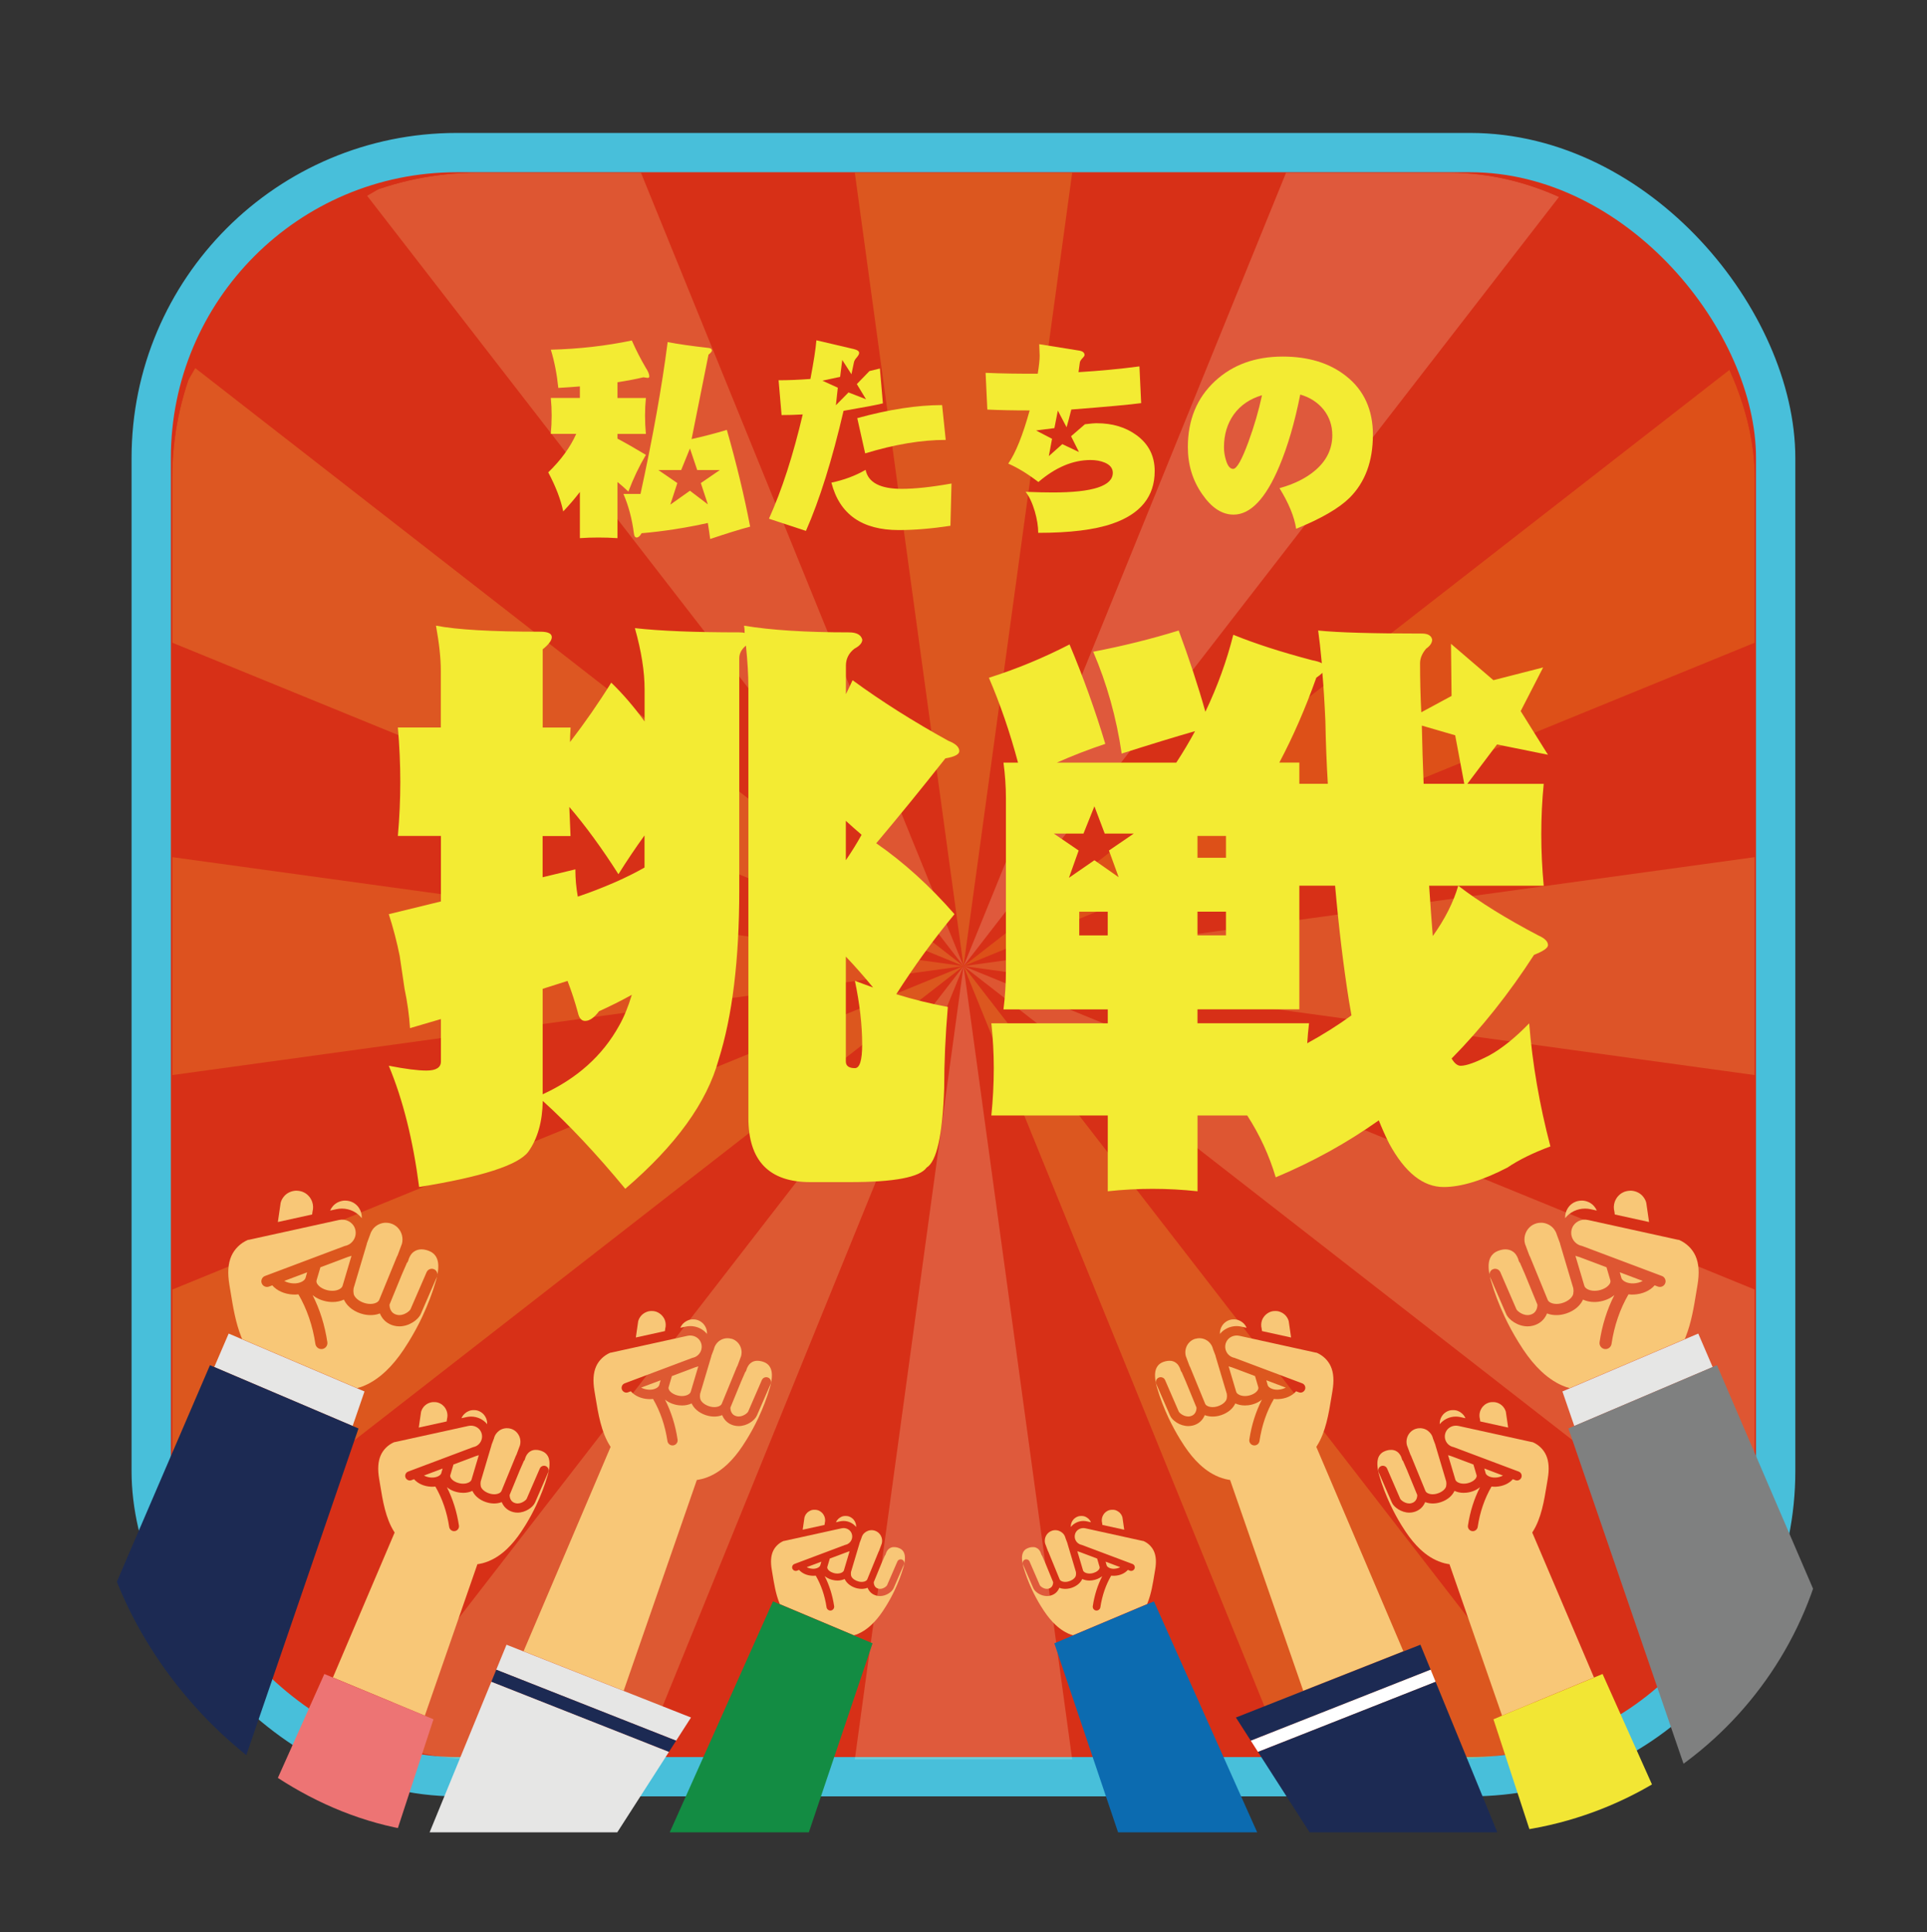 <?xml version="1.0" encoding="UTF-8"?><svg id="_イヤー_1" xmlns="http://www.w3.org/2000/svg" xmlns:xlink="http://www.w3.org/1999/xlink" viewBox="0 0 490.39 491.83"><rect x="0" y="0" width="490.39" height="491.83" fill="#333333" stroke="none"/><defs><style>.cls-1{fill:none;}.cls-2{clip-path:url(#clippath);}.cls-3{fill:#f3eb33;}.cls-4{fill:#f6f29b;}.cls-5{fill:#f6dc68;}.cls-6{fill:#f8c777;}.cls-7{fill:#f2e634;}.cls-8{fill:#f9e698;}.cls-9{fill:#ed7474;}.cls-10{fill:#f0eb4c;}.cls-11{fill:#f5d23b;}.cls-12{fill:#e6e6e5;}.cls-13{fill:#fff;}.cls-14{fill:#f5c81d;}.cls-15{fill:#faf8cb;}.cls-16{fill:#efea3a;}.cls-17{fill:#efea3c;}.cls-18{fill:#fcf2ca;}.cls-19{fill:#7f8080;}.cls-20{fill:#138c43;}.cls-21{fill:#1c2a53;}.cls-22{fill:#0c6bb0;}.cls-23{fill:#d73017;stroke:#48bfda;stroke-miterlimit:10;stroke-width:10px;}.cls-24{clip-path:url(#clippath-1);}.cls-25{opacity:.3;}.cls-26{opacity:.7;}</style><clipPath id="clippath"><rect class="cls-1" x="43.83" y="43.96" width="402.73" height="403.91" rx="77.76" ry="77.76"/></clipPath><clipPath id="clippath-1"><rect class="cls-1" x="23.81" y="24.17" width="442.74" height="442.74" rx="93.13" ry="93.13"/></clipPath></defs><rect class="cls-23" x="38.48" y="38.84" width="413.4" height="413.4" rx="77.76" ry="77.76"/><g class="cls-26"><g class="cls-2"><g class="cls-25"><polygon class="cls-17" points="245.2 245.91 278.88 0 211.51 0 245.2 245.91"/><polygon class="cls-8" points="245.2 245.91 151.77 16.06 93.43 49.84 245.2 245.91"/><polygon class="cls-10" points="245.2 245.91 49.69 93.7 16.01 152.21 245.2 245.91"/><polygon class="cls-11" points="245.2 245.91 0 212.13 0 279.69 245.2 245.91"/><polygon class="cls-16" points="245.2 245.91 16.01 339.62 49.69 398.12 245.2 245.91"/><polygon class="cls-4" points="245.2 245.91 93.43 441.99 151.77 475.77 245.2 245.91"/><polygon class="cls-15" points="245.2 245.91 211.51 491.83 278.88 491.83 245.2 245.91"/><polygon class="cls-17" points="245.2 245.91 338.62 475.77 396.96 441.99 245.2 245.91"/><polygon class="cls-8" points="245.2 245.91 440.7 398.12 474.38 339.62 245.2 245.91"/><polygon class="cls-5" points="245.2 245.91 490.39 279.69 490.39 212.13 245.2 245.91"/><polygon class="cls-14" points="245.2 245.91 474.38 152.21 440.7 93.7 245.2 245.91"/><polygon class="cls-18" points="245.2 245.91 396.96 49.84 338.62 16.06 245.2 245.91"/><rect class="cls-1" x="105.44" y="73.86" width="375.5" height="282.45"/></g></g></g><g><path class="cls-3" d="M163.72,96.04c-1.99,.47-4.19,.89-6.58,1.25v4.02h7.23c-.15,1.49-.22,2.97-.22,4.46,0,1.56,.07,3.12,.22,4.68h-7.23v1.2c2.18,1.16,4.59,2.54,7.23,4.13-1.7,2.86-3.19,5.98-4.46,9.35-.87-.83-1.79-1.65-2.77-2.45v14.3c-1.63-.11-3.26-.16-4.89-.16s-3.12,.05-4.68,.16v-11.75c-1.31,1.7-2.72,3.35-4.24,4.95-.62-3.01-1.89-6.33-3.81-9.95,3.23-3.12,5.6-6.38,7.12-9.79h-6.47c.14-1.56,.22-3.12,.22-4.68s-.07-2.97-.22-4.46h7.4v-2.94c-1.78,.15-3.61,.27-5.49,.38-.36-3.55-1-6.8-1.9-9.73,7.1-.18,13.98-.96,20.61-2.34,1.09,2.47,2.27,4.77,3.53,6.91,.62,.94,.92,1.69,.92,2.23,0,.25-.15,.38-.44,.38l-1.09-.16Zm6.2-8.97c2.61,.51,6.02,1,10.22,1.47,.69,.04,1.03,.27,1.03,.71,0,.22-.29,.56-.87,1.03l-4.3,21.48c3.12-.69,6.11-1.47,8.97-2.34,2.46,8.63,4.44,16.84,5.93,24.63-2.72,.72-6.11,1.78-10.17,3.15-.18-1.38-.38-2.74-.6-4.08-5.76,1.27-11.38,2.14-16.86,2.61-.4,.72-.82,1.09-1.25,1.09-.4,0-.63-.36-.71-1.09-.47-3.66-1.36-7-2.66-10.01h4.35c3.15-14.46,5.46-27.35,6.91-38.66Zm10.22,41.33l-1.79-5.44,4.84-3.32h-5.76l-1.85-5.49-2.23,5.49h-5.82l4.84,3.32-1.79,5.49,5-3.54,4.57,3.48Z"/><path class="cls-3" d="M224.68,102.67c-1.41,.36-4.75,1-10.01,1.9-2.9,12.47-6.09,22.66-9.57,30.56l-9.41-3.1c3.3-7.32,6.16-16.17,8.59-26.54-1.96,.11-3.75,.16-5.38,.16l-.76-8.86c2.39,0,5.09-.11,8.1-.33,.83-4.35,1.34-7.63,1.52-9.84l9.52,2.23c.91,.22,1.36,.54,1.36,.98,0,.29-.2,.67-.6,1.14-.44,.47-.69,.94-.76,1.41l-.6,2.88-2.34-3.64-.54,4.3-4.51,.98,3.92,1.79-.49,4.46,3.21-3.26,4.46,1.74-2.34-3.86,3.21-3.32c.98-.22,1.87-.44,2.66-.65l.76,8.86Zm17.46,20.39l-.27,10.77c-4.75,.72-9.14,1.09-13.16,1.09-9.35,0-15.06-4.02-17.13-12.07,3.26-.69,6.16-1.78,8.7-3.26,.65,3.23,3.72,4.84,9.19,4.84,3.37,0,7.59-.45,12.67-1.36Zm-1.47-11.09c-6.16,0-13,1.14-20.5,3.43l-2.01-8.97c8.05-2.21,15.24-3.32,21.59-3.32l.92,8.86Z"/><path class="cls-3" d="M279.12,107.73c3.99,0,7.36,1.02,10.11,3.04,3.08,2.25,4.62,5.29,4.62,9.14,0,6.45-3.59,10.91-10.77,13.38-4.5,1.56-10.79,2.34-18.87,2.34,0-1.63-.29-3.46-.87-5.49-.65-2.17-1.43-3.82-2.34-4.95,2.79,.11,5.11,.16,6.96,.16,10.15,0,15.23-1.67,15.23-5,0-1.16-.69-2.03-2.07-2.61-1.05-.43-2.25-.65-3.59-.65-4.5,0-8.92,1.87-13.27,5.6-2.76-2.1-5.31-3.66-7.67-4.68,1.88-2.72,3.7-7.23,5.44-13.54-4.1,0-7.69-.07-10.77-.22l-.44-9.35c4.1,.18,8.52,.25,13.27,.22,.33-2.03,.49-3.55,.49-4.57,0-.36-.04-1.34-.11-2.94l10.17,1.63c.91,.15,1.36,.53,1.36,1.14,0,.18-.2,.47-.6,.87-.36,.4-.56,.74-.6,1.03s-.15,1.11-.33,2.45c5.44-.33,10.6-.82,15.5-1.47l.44,9.35c-2.61,.36-8.54,.91-17.78,1.63-.47,1.89-.87,3.39-1.2,4.51l-2.23-4.24-.87,4.46-4.68,.6,4.08,2.12-.82,4.41,3.43-3.05,4.24,2.01-2.01-4.02,3.53-3.05c1.45-.18,2.45-.27,2.99-.27Z"/><path class="cls-3" d="M349.38,110.72c0,6.71-1.98,12.04-5.93,15.99-2.72,2.68-7.25,5.31-13.6,7.88-.47-3.08-1.89-6.53-4.24-10.33,3.77-1.05,6.82-2.57,9.14-4.57,2.86-2.46,4.3-5.44,4.3-8.92,0-2.46-.74-4.64-2.23-6.53-1.52-1.85-3.5-3.12-5.93-3.81-1.41,7.11-3.19,13.2-5.33,18.27-3.44,8.19-7.32,12.29-11.64,12.29-2.94,0-5.6-1.74-7.99-5.22-2.43-3.48-3.64-7.47-3.64-11.96,0-6.92,2.3-12.53,6.91-16.8,4.49-4.17,10.24-6.25,17.24-6.25,6.56,0,11.93,1.65,16.1,4.95,4.57,3.59,6.85,8.59,6.85,15.01Zm-28.22-10.12c-3.08,.91-5.47,2.54-7.18,4.89-1.67,2.36-2.5,5.15-2.5,8.37,0,1.05,.16,2.12,.49,3.21,.44,1.52,1.05,2.28,1.85,2.28,.91,0,2.19-2.27,3.86-6.8,1.49-4.06,2.65-8.05,3.48-11.96Z"/></g><g><path class="cls-3" d="M101.22,185.17h10.96v-14.5c0-3.09-.41-6.89-1.23-11.42,5.25,1.03,14.09,1.54,26.54,1.54,1.95,0,2.93,.46,2.93,1.39,0,.82-.77,1.85-2.31,3.09v19.91h7.1c-.1,1.34-.15,2.57-.15,3.7,3.8-4.94,7.3-9.98,10.49-15.12,2.98,2.88,5.81,6.17,8.49,9.88v-8.18c0-4.53-.82-9.72-2.47-15.58,6.38,.72,15.22,1.08,26.54,1.08,.62,0,1.08,.05,1.39,.15,0-.72-.05-1.34-.15-1.85,6.79,1.13,15.69,1.7,26.69,1.7,1.95,0,3.09,.62,3.4,1.85,0,.82-.67,1.6-2.01,2.31-1.44,1.13-2.16,2.57-2.16,4.32v7.25c.62-1.23,1.18-2.42,1.7-3.55,7.3,5.35,15.43,10.49,24.38,15.43,1.85,.72,2.78,1.6,2.78,2.62,0,.82-1.18,1.44-3.55,1.85-6.17,7.82-12.04,15.02-17.59,21.6,6.99,4.84,13.63,10.85,19.91,18.05-5.35,6.48-10.29,13.27-14.81,20.37,4.32,1.34,8.69,2.42,13.12,3.24-.62,7.2-.93,14.09-.93,20.68-.41,11.93-1.9,18.67-4.47,20.21-1.75,2.47-8.23,3.7-19.44,3.7h-10.18c-10.49,0-15.74-5.45-15.74-16.36v-109.71c0-2.98-.21-6.48-.62-10.49-1.13,.93-1.7,2.01-1.7,3.24v59.1c0,17.59-1.75,31.94-5.25,43.05-2.98,10.91-10.91,21.86-23.76,32.87-7.31-8.85-14.3-16.3-20.99-22.37-.1,5.35-1.34,9.67-3.7,12.96-2.57,3.39-11.83,6.38-27.77,8.95-1.54-11.93-4.12-22.22-7.72-30.86,4.22,.83,7.41,1.23,9.57,1.23,2.47,0,3.7-.77,3.7-2.31v-10.8l-7.87,2.31c-.21-3.29-.67-6.63-1.39-10.03l-1.23-8.33c-.72-3.6-1.65-7.15-2.78-10.65l13.27-3.24v-16.67h-10.96c.41-4.63,.62-9.21,.62-13.73s-.21-9.26-.62-13.89Zm62.8,27.47c-2.37,3.29-4.58,6.58-6.64,9.88-4.12-6.48-8.28-12.19-12.5-17.13,.1,2.68,.21,5.14,.31,7.41h-7.1v10.49l8.33-2.01c0,2.37,.21,4.68,.62,6.94,3.09-1.03,6.27-2.26,9.57-3.7,2.78-1.23,5.25-2.47,7.41-3.7v-8.18Zm-3.24,40.58c-2.78,1.54-5.56,2.93-8.33,4.17-1.23,1.65-2.42,2.47-3.55,2.47-.93,0-1.54-.72-1.85-2.16-.72-2.67-1.6-5.35-2.62-8.02l-6.33,2.01v26.85c8.74-4.01,15.22-9.82,19.44-17.44,1.23-2.16,2.31-4.78,3.24-7.87Zm54.47-34.26c1.54-2.26,2.88-4.42,4.01-6.48-1.44-1.23-2.78-2.42-4.01-3.55v10.03Zm6.94,32.4c-2.37-2.88-4.68-5.5-6.94-7.87v26.69c0,1.13,.77,1.7,2.31,1.7,1.23,0,1.85-2.01,1.85-6.02,0-4.94-.62-10.34-1.85-16.2,1.64,.62,3.19,1.18,4.63,1.7Z"/><path class="cls-3" d="M361.68,181.31l7.72-4.17-.15-13.27,10.8,9.26,12.65-3.24-5.71,11.11,6.94,11.11-12.96-2.62-7.56,10.03h19.44c-.41,4.22-.62,8.49-.62,12.81s.21,8.69,.62,13.12h-29.16c.31,4.73,.62,9,.93,12.81,3.09-4.32,5.25-8.59,6.48-12.81,5.35,4.12,12.14,8.33,20.37,12.65,1.64,.72,2.47,1.54,2.47,2.47,0,.72-1.18,1.54-3.55,2.47-6.38,9.88-13.37,18.67-20.98,26.39,.72,1.23,1.49,1.85,2.31,1.85,1.44,0,3.86-.87,7.25-2.62,3.19-1.75,6.58-4.47,10.18-8.18,.82,10.29,2.62,20.73,5.4,31.32-4.42,1.64-8.08,3.45-10.96,5.4-6.38,3.29-11.78,4.94-16.2,4.94-5.25,0-9.88-3.7-13.89-11.11-.93-1.85-1.8-3.81-2.62-5.86-8.13,5.76-16.87,10.59-26.23,14.5-1.65-5.56-4.06-10.8-7.25-15.74h-12.65v19.29c-3.81-.41-7.61-.62-11.42-.62s-7.61,.21-11.42,.62v-19.29h-29.63c.41-4.01,.62-8.02,.62-12.04,0-3.8-.21-7.61-.62-11.42h29.63v-3.55h-26.54c.41-3.29,.62-6.53,.62-9.72v-43.98c0-2.98-.21-6.02-.62-9.1h3.7c-2.06-7.71-4.53-14.91-7.41-21.6,7.1-2.26,13.94-5.09,20.52-8.49,3.5,8.33,6.53,16.77,9.1,25.31-4.32,1.44-8.44,3.04-12.34,4.78h30.4c1.75-2.67,3.34-5.35,4.78-8.02-5.35,1.54-11.57,3.45-18.67,5.71-1.34-9.15-3.76-17.8-7.25-25.92,7.51-1.44,14.76-3.24,21.76-5.4,2.67,7.2,4.94,14.09,6.79,20.68,3.09-6.48,5.45-13.01,7.1-19.6,5.55,2.26,12.24,4.42,20.06,6.48,1.13,.21,1.95,.46,2.47,.77-.31-3.39-.62-6.17-.93-8.33,5.04,.52,13.83,.77,26.39,.77,1.54,0,2.42,.52,2.62,1.54,0,.82-.52,1.6-1.54,2.31-1.03,1.23-1.54,2.47-1.54,3.7,0,4.22,.1,8.39,.31,12.5Zm-77,41.97l-2.47-6.79,6.33-4.32h-7.41l-2.62-6.94-2.78,6.94h-7.56l6.33,4.32-2.47,6.94,6.48-4.47,6.17,4.32Zm-2.78,14.81v-6.02h-7.25v6.02h7.25Zm22.84-25.31v5.55h7.25v-5.55h-7.25Zm27.93,52.77c4.11-2.26,7.87-4.63,11.26-7.1-.21-1.23-.41-2.42-.62-3.55-1.44-9.05-2.62-18.88-3.55-29.47h-9.1v31.48h-25.92v3.55h28.39c-.21,1.75-.36,3.45-.46,5.09Zm-20.68-27.47v-6.02h-7.25v6.02h7.25Zm25.92-38.58c-.31-5.14-.52-10.44-.62-15.89-.21-4.73-.46-8.85-.77-12.34-.41,.41-.93,.82-1.54,1.23-2.78,7.82-5.92,15.02-9.41,21.6h5.09v5.4h7.25Zm24.38,0h10.34l-2.31-12.34-8.49-2.47c.1,5.04,.26,9.98,.46,14.81Z"/></g><g class="cls-24"><g><g><path class="cls-6" d="M79.03,305.05c-.13-.21-.26-.38-.4-.54-.18-.2-.37-.39-.57-.55-.22-.17-.45-.32-.7-.44-.25-.13-.52-.23-.8-.3-.15-.04-.31-.07-.5-.1-.03,0-.07,0-.1-.01h-.05c-.12-.02-.24-.03-.36-.03h-.05s-.09,0-.13,0c-.05,0-.1,0-.14,0-.08,0-.16,.01-.24,.02h-.02s-.08,.01-.12,.02c-.09,.01-.17,.03-.26,.05h-.06s-.04,.02-.05,.02c-.13,.03-.25,.07-.36,.1-.02,0-.04,.02-.06,.02-.1,.04-.2,.07-.29,.12-.02,.01-.05,.02-.07,.03l-.05,.02c-.07,.04-.15,.07-.22,.11-.04,.02-.08,.05-.13,.07-.07,.04-.13,.08-.2,.13-.05,.03-.08,.06-.12,.08-.07,.05-.14,.1-.2,.16l-.05,.04s-.03,.02-.05,.04c-.1,.09-.19,.17-.27,.26,0,0-.01,.02-.02,.03-.08,.08-.15,.17-.22,.26-.01,.02-.03,.04-.04,.05l-.03,.05c-.05,.07-.1,.14-.15,.21-.03,.04-.05,.08-.08,.12-.04,.07-.08,.14-.12,.22-.02,.04-.05,.08-.07,.13-.04,.08-.07,.16-.11,.25l-.02,.06s-.02,.04-.02,.06c-.05,.12-.08,.24-.11,.35l-.71,4.89,8.72-1.92,.1-.74c.22-.81,.19-1.66-.08-2.46-.1-.29-.24-.58-.42-.87Z"/><path class="cls-6" d="M99.42,311.41l-.05-.02c-.1-.03-.22-.05-.35-.08-.03,0-.07-.01-.1-.02-.11-.02-.22-.03-.33-.04h-.05c-.12-.01-.24-.02-.37-.02-.03,0-.06,0-.09,0h-.05c-.09,0-.17,.01-.25,.02-.05,0-.09,.01-.14,.02-.08,.01-.17,.03-.25,.04h-.04s-.06,.02-.09,.03c-.1,.02-.19,.05-.28,.08l-.08,.02c-.12,.04-.23,.08-.35,.14l-.09,.04c-.08,.04-.17,.08-.25,.12-.03,.02-.06,.03-.09,.05l-.03,.02c-.07,.04-.14,.09-.21,.13-.04,.03-.08,.05-.11,.08-.07,.05-.13,.1-.2,.15l-.04,.03s-.04,.03-.06,.05c-.08,.07-.16,.14-.24,.22-.01,.01-.03,.03-.04,.04-.08,.09-.17,.18-.25,.29-.01,.01-.02,.03-.03,.04l-.03,.05c-.05,.07-.11,.15-.16,.22-.02,.03-.04,.07-.06,.1v.02c-.06,.07-.1,.14-.14,.22-.02,.04-.04,.08-.07,.13-.04,.08-.08,.16-.11,.25l-.02,.06s-.02,.04-.03,.06c-.05,.14-.09,.26-.13,.38l-.02,.05-.77,2.08c0,.09-.03,.17-.05,.25l-3.34,11.22s0,.03,0,.05c-.01,.17-.05,.53-.05,.63,.01,.5,.09,.91,.23,1.17,.47,.89,1.63,1.67,2.98,1.99,1.64,.39,3.06-.14,3.35-.88l4.52-11.03c.04-.1,.09-.19,.16-.29l1.11-2.98c.39-1.48-.03-3.07-1.11-4.15-.48-.48-1.09-.84-1.74-1.03Z"/><path class="cls-6" d="M91.54,353.15c.9-.3,1.79-.69,2.64-1.16,.28-.16,.57-.33,.86-.51,1.07-.68,2.14-1.51,3.15-2.47,1.57-1.48,3.09-3.32,4.53-5.47,.44-.66,.88-1.34,1.3-2.03,.63-1.03,1.24-2.09,1.82-3.15,.58-1.07,1.13-2.17,1.65-3.27,1.4-2.99,2.56-6.03,3.44-9.06,.03-.1,.06-.2,.09-.3,.03-.1,.06-.2,.08-.31,.14-.55,.25-1.08,.32-1.57,.03-.21,.06-.42,.08-.63,.02-.21,.03-.42,.04-.61,0-.2,0-.4,0-.59,0-.2-.03-.39-.05-.57-.04-.28-.1-.55-.18-.79-.08-.25-.18-.49-.3-.71-.08-.15-.18-.29-.28-.42-.1-.13-.22-.26-.35-.38-.2-.18-.42-.35-.67-.49-.18-.1-.37-.19-.57-.27-.21-.08-.44-.16-.67-.22-.17-.04-.34-.08-.55-.11-.05,0-.09-.01-.14-.02-.16-.02-.32-.03-.46-.03-.02,0-.04,0-.06,0h-.09c-.09,0-.18,0-.26,.02-.03,0-.06,0-.09,.01h-.03c-.08,.01-.15,.02-.22,.04-.04,0-.08,.01-.11,.02-.07,.02-.14,.03-.21,.06h-.05s-.03,.02-.05,.03c-.1,.03-.2,.07-.28,.11h-.02c-.08,.05-.17,.09-.26,.14l-.08,.05c-.06,.04-.12,.07-.18,.11-.03,.02-.06,.04-.09,.07-.05,.04-.11,.09-.16,.13l-.02,.02s-.04,.03-.06,.05c-.06,.05-.11,.11-.17,.17l-.05,.06c-.07,.08-.14,.17-.2,.25l-.04,.07c-.05,.07-.1,.14-.14,.22-.02,.03-.03,.05-.04,.08l-.02,.03c-.04,.07-.08,.14-.11,.21-.02,.04-.04,.08-.06,.12-.03,.08-.07,.16-.1,.24l-.02,.05s-.02,.04-.02,.06c-.05,.14-.09,.26-.12,.38-.02,.08-.05,.17-.09,.25-.01,.02-.02,.05-.04,.07-.03,.06-.06,.11-.09,.16-.02,.03-.04,.05-.06,.08-.03,.05-.07,.09-.11,.13l-.02,.02c-.02,.07-.04,.15-.07,.22l-1.1,2.51-3.15,7.69s-.04,.1-.06,.15c0,.48,.11,.98,.31,1.38,.31,.62,.81,1.01,1.54,1.19,1.67,.43,3.3-.95,3.49-1.39l4.1-9.45c.32-.73,1.16-1.06,1.89-.75,.73,.32,1.06,1.16,.75,1.89l-4.09,9.43c-.64,1.55-3,3.22-5.49,3.22-.46,0-.92-.06-1.35-.17-1.54-.39-2.71-1.32-3.4-2.69-.07-.14-.13-.28-.19-.43-1.21,.48-2.7,.56-4.16,.22-2.18-.51-4-1.8-4.86-3.45-.05-.09-.1-.19-.14-.29-.85,.4-1.83,.61-2.88,.61-.33,0-.67-.02-1-.06-1.58-.2-3.03-.81-4.1-1.7,1.85,3.64,3.12,7.66,3.76,11.98,.06,.41-.04,.81-.28,1.14-.24,.33-.6,.55-1.01,.61-.11,.02-.22,.02-.33,.01-.72-.05-1.31-.6-1.42-1.31-.69-4.64-2.15-8.88-4.32-12.62-.46,.06-.93,.08-1.4,.05-2.14-.11-4.09-.98-5.25-2.34l-.83,.31c-.16,.06-.33,.09-.51,.09-.6,0-1.14-.37-1.35-.93-.14-.36-.12-.75,.04-1.1,.16-.35,.44-.62,.8-.75l20.32-7.65,.1-.02c.97-.21,1.79-.84,2.26-1.72,.47-.89,.53-1.91,.15-2.86-.6-1.52-2.32-2.38-4-2.01l-22.9,5.04c-.09,.02-.18,.03-.28,.03-1.88,.81-3.4,2.29-4.2,4.08-.86,1.92-1.02,4.34-.51,7.39,.1,.61,.2,1.23,.31,1.86,.59,3.65,1.27,7.78,2.7,11.35l.23,.57,29.29,12.48,.67-.22Z"/><path class="cls-6" d="M92.06,310.04c.02-.25,0-.52-.03-.78-.02-.17-.06-.35-.11-.55-.12-.43-.3-.84-.55-1.22-.12-.18-.23-.33-.33-.45-.45-.52-1.03-.93-1.67-1.17-.13-.05-.27-.1-.41-.13-.15-.04-.31-.07-.5-.1-.03,0-.07,0-.1-.01h-.05c-.12-.02-.24-.03-.36-.03h-.05s-.09,0-.13,0c-.05,0-.1,0-.14,0-.08,0-.16,.01-.24,.02h-.03s-.08,.01-.11,.02c-.09,.01-.18,.03-.26,.05h-.06s-.03,.02-.05,.02c-.13,.03-.25,.07-.36,.1-.01,0-.03,.01-.05,.02-.11,.04-.21,.08-.3,.12-.02,.01-.05,.02-.07,.03l-.05,.02c-.08,.04-.15,.07-.22,.11-.04,.02-.08,.05-.12,.07-.07,.04-.14,.08-.2,.13-.05,.03-.08,.06-.12,.08-.07,.05-.13,.1-.2,.16l-.05,.04s-.03,.03-.05,.04c-.1,.09-.19,.17-.27,.26,0,0-.01,.01-.02,.03-.08,.08-.15,.17-.22,.26-.01,.02-.03,.04-.04,.05l-.03,.05c-.05,.07-.1,.14-.15,.21-.03,.04-.05,.08-.08,.12-.04,.07-.08,.14-.12,.22-.02,.04-.05,.09-.07,.13-.03,.05-.05,.11-.08,.17l1.61-.35c.46-.1,.92-.15,1.38-.15,1.98,0,3.87,.91,5.06,2.43Z"/><path class="cls-6" d="M81.54,322.57l-.96,3.25c-.01,.06-.03,.11-.04,.17v.02c-.06,.34,.12,.68,.24,.85,.56,.84,1.8,1.49,3.17,1.66,1.68,.21,3.03-.47,3.23-1.23h0l2.27-7.65c-.3,.12-.6,.22-.91,.29l-7.01,2.64Z"/><path class="cls-6" d="M74.64,326.67c1.69,.08,2.98-.69,3.14-1.47l.03-.12,.35-1.23-5.83,2.19c.64,.36,1.45,.59,2.31,.63Z"/><polygon class="cls-12" points="92.76 354.17 91.73 353.74 90.87 353.37 61.58 340.89 60.78 340.54 58.19 339.44 54.53 347.96 89.74 362.96 92.76 354.17"/><polygon class="cls-21" points="89.74 362.96 54.53 347.96 53.43 347.49 2.32 466.39 55.94 466.39 91.23 363.6 89.74 362.96"/></g><g><path class="cls-6" d="M113.36,358.48c-.11-.17-.21-.31-.32-.44-.14-.16-.3-.31-.47-.45-.18-.14-.37-.26-.57-.36-.21-.1-.42-.19-.65-.25-.12-.03-.25-.06-.41-.08-.03,0-.05,0-.08,0h-.04c-.1-.02-.2-.02-.29-.02h-.04s-.07,0-.11,0c-.04,0-.08,0-.12,0-.07,0-.13,0-.2,.02h-.02s-.06,0-.1,.01c-.07,.01-.14,.02-.21,.04h-.05s-.03,.02-.04,.02c-.11,.03-.2,.05-.29,.08l-.05,.02c-.08,.03-.16,.06-.24,.09-.02,0-.04,.02-.06,.03l-.04,.02c-.06,.03-.12,.06-.18,.09-.04,.02-.07,.04-.1,.06-.05,.03-.11,.07-.16,.1-.04,.03-.07,.05-.1,.07-.06,.04-.11,.08-.16,.13l-.04,.03s-.03,.02-.04,.03c-.08,.07-.16,.14-.22,.21l-.02,.02c-.06,.07-.12,.14-.18,.21-.01,.02-.02,.03-.03,.05l-.03,.04c-.04,.06-.08,.11-.12,.17-.02,.03-.04,.06-.06,.09-.04,.06-.07,.12-.1,.18-.02,.04-.04,.07-.05,.11-.03,.06-.06,.13-.09,.2l-.02,.05s-.01,.03-.02,.05c-.04,.1-.07,.19-.09,.28l-.58,3.99,7.1-1.56,.08-.61c.18-.66,.16-1.35-.06-2-.08-.24-.2-.47-.34-.71Z"/><path class="cls-6" d="M129.97,363.66h-.03c-.09-.03-.18-.06-.3-.08-.03,0-.05,0-.08-.01-.09-.02-.18-.03-.27-.03h-.04c-.1-.01-.19-.01-.3-.01-.02,0-.05,0-.07,0h-.04c-.07,0-.14,0-.21,.02-.04,0-.08,0-.11,.01-.07,0-.13,.02-.2,.04h-.03s-.05,.02-.07,.02c-.08,.02-.15,.04-.23,.06l-.07,.02c-.09,.03-.19,.07-.29,.11l-.07,.04c-.07,.03-.14,.06-.2,.1-.02,.01-.05,.03-.07,.04h-.02c-.06,.05-.11,.08-.17,.12-.03,.02-.06,.04-.09,.07-.06,.04-.11,.08-.16,.13l-.03,.03s-.03,.03-.05,.04c-.06,.05-.13,.12-.19,.18l-.03,.03c-.07,.07-.13,.15-.2,.23,0,.01-.02,.02-.03,.03l-.03,.04c-.05,.06-.09,.12-.13,.18-.02,.03-.03,.06-.05,.08-.04,.07-.08,.13-.11,.19-.02,.03-.04,.07-.05,.1-.03,.07-.06,.13-.09,.2l-.02,.05s-.01,.03-.02,.05c-.04,.11-.08,.22-.1,.31v.04l-.64,1.69c0,.07-.02,.14-.04,.2l-2.72,9.14s0,.03,0,.04c-.01,.14-.04,.43-.04,.51,.01,.41,.07,.74,.18,.95,.38,.73,1.33,1.36,2.42,1.62,1.34,.32,2.49-.12,2.73-.72l3.68-8.99c.03-.08,.08-.16,.13-.23l.9-2.42c.32-1.21-.03-2.5-.91-3.38-.39-.39-.88-.68-1.42-.84Z"/><path class="cls-6" d="M123.97,362.54c.01-.21,0-.42-.02-.64-.02-.14-.05-.29-.09-.45-.09-.35-.24-.69-.44-.99-.1-.15-.18-.27-.27-.37-.37-.43-.84-.76-1.36-.96-.11-.04-.22-.08-.33-.11-.12-.03-.25-.06-.41-.08-.03,0-.05,0-.08,0h-.04c-.1-.02-.2-.02-.29-.02h-.04s-.07,0-.11,0c-.04,0-.08,0-.12,0-.07,0-.13,0-.2,.02h-.02s-.06,0-.09,.01c-.07,.01-.14,.02-.21,.04h-.05s-.03,.02-.04,.02c-.11,.03-.2,.05-.29,.08l-.04,.02c-.09,.03-.17,.06-.24,.1-.02,0-.04,.02-.06,.03l-.04,.02c-.06,.03-.12,.06-.18,.09-.03,.02-.07,.04-.1,.06-.06,.03-.11,.07-.16,.1-.04,.03-.07,.04-.09,.07-.06,.04-.11,.08-.16,.13l-.04,.03s-.03,.02-.04,.03c-.08,.07-.16,.14-.22,.21l-.02,.02c-.06,.07-.13,.14-.19,.21-.01,.01-.02,.03-.03,.04l-.03,.04c-.04,.06-.08,.11-.12,.17-.02,.03-.04,.07-.06,.1-.03,.06-.07,.12-.1,.18-.02,.04-.04,.07-.05,.1-.02,.04-.04,.09-.06,.14l1.31-.29c.37-.08,.75-.12,1.13-.12,1.61,0,3.15,.74,4.12,1.98Z"/><path class="cls-6" d="M115.4,372.76l-.78,2.65s-.02,.09-.04,.14v.02c-.05,.27,.1,.55,.2,.7,.46,.68,1.47,1.21,2.58,1.35,1.37,.17,2.47-.38,2.64-1.01h0l1.85-6.23c-.24,.1-.49,.18-.74,.24l-5.71,2.15Z"/><path class="cls-6" d="M109.78,376.09c1.37,.07,2.43-.56,2.55-1.2l.02-.1,.29-1-4.75,1.79c.53,.29,1.18,.48,1.88,.51Z"/><path class="cls-6" d="M108.11,436.7l13.38-38.55,.35-.06s.1-.02,.15-.02c.25-.05,.47-.09,.68-.15h.05c1.02-.27,2.02-.67,2.99-1.2,.23-.13,.47-.27,.7-.41,.88-.55,1.74-1.23,2.57-2.01,1.28-1.21,2.52-2.71,3.69-4.46,.36-.54,.72-1.1,1.06-1.65,.51-.83,1.01-1.7,1.48-2.57,.47-.87,.92-1.77,1.34-2.66,1.14-2.43,2.09-4.92,2.8-7.38,.02-.08,.05-.16,.07-.25,.02-.08,.05-.17,.07-.25,.12-.45,.2-.88,.26-1.28,.03-.17,.05-.34,.06-.51,.02-.17,.03-.34,.03-.5,0-.16,0-.33,0-.48,0-.16-.02-.32-.04-.46-.03-.23-.08-.45-.14-.65-.06-.21-.15-.4-.25-.58-.07-.12-.14-.23-.23-.34-.08-.11-.18-.21-.28-.31-.16-.15-.34-.28-.55-.4-.14-.08-.3-.15-.46-.22-.17-.07-.36-.13-.55-.18-.13-.03-.28-.06-.45-.09-.04,0-.08-.01-.11-.01-.13-.02-.26-.02-.37-.02h-.12c-.07,0-.14,0-.21,.01-.02,0-.05,0-.07,0h-.02c-.06,.01-.12,.02-.18,.03-.03,0-.06,.01-.09,.02-.06,.01-.12,.03-.17,.05h-.04l-.04,.02c-.08,.03-.16,.06-.23,.09h-.02c-.07,.04-.14,.07-.21,.12l-.07,.04s-.1,.06-.14,.09c-.03,.02-.05,.04-.07,.05-.04,.03-.09,.07-.13,.11l-.02,.02s-.03,.03-.05,.04c-.05,.05-.09,.09-.14,.14l-.04,.05c-.06,.06-.11,.13-.17,.21l-.04,.05c-.04,.06-.08,.12-.12,.18-.01,.02-.02,.04-.04,.06v.02c-.04,.06-.07,.11-.1,.17-.01,.03-.03,.06-.05,.1-.03,.06-.06,.13-.08,.2l-.04,.1c-.04,.11-.07,.21-.1,.31-.02,.07-.04,.14-.07,.21,0,.02-.02,.04-.03,.06-.02,.05-.05,.09-.08,.13-.02,.02-.03,.05-.05,.07-.03,.03-.06,.07-.09,.1l-.02,.02c-.02,.06-.04,.12-.06,.18l-.9,2.05-2.57,6.26s-.03,.08-.05,.12c0,.39,.09,.8,.25,1.12,.25,.5,.66,.82,1.25,.97,1.36,.35,2.69-.77,2.84-1.13l3.34-7.7c.26-.59,.95-.86,1.54-.61,.59,.26,.87,.95,.61,1.54l-3.34,7.68c-.52,1.26-2.45,2.62-4.47,2.62-.38,0-.75-.05-1.1-.14-1.25-.32-2.21-1.08-2.77-2.19-.06-.11-.11-.23-.16-.35-.99,.39-2.2,.46-3.39,.18-1.78-.42-3.26-1.47-3.96-2.81-.04-.08-.08-.15-.11-.23-.69,.33-1.49,.5-2.34,.5-.27,0-.54-.02-.82-.05-1.29-.16-2.47-.66-3.34-1.39,1.51,2.97,2.54,6.24,3.07,9.76,.05,.33-.03,.66-.23,.93-.2,.27-.49,.44-.82,.49-.09,.01-.18,.02-.27,.01-.58-.04-1.07-.49-1.16-1.06-.56-3.78-1.75-7.24-3.52-10.29-.38,.05-.76,.06-1.14,.04-1.75-.09-3.33-.8-4.28-1.91l-.67,.25c-.13,.05-.27,.08-.41,.08-.48,0-.93-.31-1.1-.76-.23-.61,.08-1.28,.68-1.51l16.56-6.23,.08-.02c.79-.17,1.46-.68,1.84-1.4,.39-.72,.43-1.55,.12-2.33-.49-1.24-1.89-1.94-3.26-1.64l-18.66,4.1c-.07,.02-.15,.02-.23,.03-1.53,.66-2.77,1.86-3.42,3.33-.7,1.56-.83,3.54-.41,6.02,.08,.49,.17,1,.25,1.51,.65,3.99,1.38,8.51,3.55,11.92l.14,.22-15.71,36.9,12.36,5.13,11.02,4.57Z"/><polygon class="cls-9" points="108.58 436.9 108.11 436.7 97.09 432.13 84.74 427.01 84.27 426.81 82.54 426.09 64.52 466.39 100.9 466.39 110.31 437.62 108.58 436.9"/></g><g><path class="cls-6" d="M168.86,335.37c-.11-.18-.22-.33-.34-.46-.15-.17-.31-.33-.49-.46-.18-.14-.38-.27-.59-.38-.21-.11-.43-.19-.66-.26h-.01c-.13-.04-.26-.06-.42-.09-.03,0-.06,0-.08,0h-.04c-.1-.02-.21-.02-.31-.02h-.04s-.08,0-.11,0c-.04,0-.08,0-.12,0-.07,0-.14,.01-.21,.02h-.02s-.07,0-.1,.01c-.07,.01-.15,.03-.22,.04h-.05s-.03,.02-.05,.02c-.11,.03-.21,.06-.3,.09-.02,0-.03,.01-.05,.02-.09,.03-.17,.06-.25,.1-.02,0-.04,.02-.06,.03l-.04,.02c-.06,.03-.12,.06-.18,.09-.04,.02-.07,.04-.11,.06-.06,.03-.11,.07-.17,.11-.04,.03-.07,.05-.1,.07-.06,.04-.11,.09-.17,.13l-.04,.03s-.03,.02-.04,.03c-.09,.08-.16,.15-.23,.22l-.02,.02c-.07,.07-.13,.14-.19,.22-.01,.01-.02,.03-.03,.04l-.03,.04c-.04,.06-.08,.12-.12,.18-.02,.04-.04,.07-.07,.1-.04,.06-.07,.12-.1,.18-.02,.04-.04,.07-.06,.11-.03,.07-.06,.14-.09,.21l-.02,.05s-.01,.03-.02,.05c-.04,.1-.07,.2-.1,.29l-.6,4.16,7.4-1.63,.08-.63c.19-.69,.16-1.41-.07-2.09-.08-.25-.2-.49-.36-.74Z"/><path class="cls-6" d="M186.17,340.78h-.03c-.09-.04-.19-.06-.31-.08-.03,0-.06-.01-.09-.02-.1-.02-.19-.03-.28-.04h-.04c-.1-.01-.2-.01-.32-.01-.02,0-.05,0-.07,0h-.04c-.07,0-.14,.01-.22,.02-.04,0-.08,0-.12,.01-.07,.01-.14,.02-.21,.04h-.04s-.05,.02-.07,.02c-.08,.02-.16,.04-.24,.07l-.07,.02c-.1,.03-.2,.07-.3,.11l-.08,.04c-.07,.03-.14,.07-.21,.11-.03,.01-.05,.03-.07,.04l-.03,.02c-.06,.04-.12,.07-.18,.11-.03,.02-.07,.04-.1,.07-.06,.04-.11,.09-.17,.13l-.03,.03s-.03,.03-.05,.04c-.07,.06-.13,.12-.2,.19l-.03,.03c-.07,.07-.14,.16-.21,.24l-.02,.03-.03,.04c-.05,.06-.09,.12-.13,.19-.02,.03-.04,.06-.06,.09-.04,.07-.08,.13-.11,.19-.02,.03-.04,.07-.06,.11-.03,.07-.06,.14-.09,.21l-.02,.05s-.01,.03-.02,.05c-.04,.12-.08,.22-.11,.33v.05l-.67,1.76c0,.07-.02,.14-.04,.21l-2.84,9.52s0,.03,0,.04c-.01,.14-.04,.45-.04,.53,.01,.43,.08,.77,.19,.99,.4,.76,1.39,1.42,2.53,1.69,1.4,.33,2.6-.12,2.84-.75l3.84-9.37c.04-.09,.08-.17,.14-.24l.94-2.53c.33-1.26-.03-2.61-.94-3.52-.41-.41-.92-.71-1.47-.88Z"/><path class="cls-6" d="M158.7,430.4l18.63-53.69,.37-.06c.05,0,.1-.02,.15-.03,.27-.05,.51-.1,.73-.16h.02c1.06-.27,2.11-.69,3.12-1.25,.24-.13,.49-.28,.73-.43,.91-.57,1.81-1.28,2.68-2.09,1.33-1.26,2.63-2.82,3.84-4.65,.37-.56,.74-1.14,1.1-1.72,.53-.87,1.05-1.77,1.54-2.68,.49-.91,.96-1.84,1.4-2.77,1.19-2.53,2.17-5.12,2.92-7.69,.02-.08,.05-.17,.07-.26,.02-.09,.05-.17,.07-.26,.12-.47,.21-.92,.27-1.33,.03-.18,.05-.36,.06-.53,.02-.18,.03-.36,.03-.52,0-.17,0-.34,0-.51,0-.17-.02-.33-.05-.48-.03-.24-.08-.46-.15-.67-.07-.21-.15-.42-.26-.6-.07-.13-.15-.25-.23-.36-.09-.11-.19-.22-.29-.32-.17-.16-.36-.3-.57-.42-.15-.08-.31-.16-.48-.23-.18-.07-.37-.13-.57-.18-.14-.04-.29-.06-.47-.09-.04,0-.08-.01-.12-.02-.14-.02-.27-.02-.39-.03-.02,0-.03,0-.05,0h-.07c-.07,0-.15,0-.22,.01-.03,0-.05,0-.07,0h-.02c-.06,.01-.13,.02-.19,.03-.03,0-.06,.01-.1,.02-.06,.01-.12,.03-.18,.05h-.04l-.04,.02c-.09,.03-.17,.06-.24,.09h-.02c-.07,.04-.14,.08-.22,.12l-.07,.04c-.05,.03-.1,.06-.15,.1-.03,.02-.05,.04-.08,.06-.05,.04-.09,.07-.14,.11l-.02,.02s-.03,.03-.05,.04c-.05,.05-.1,.09-.14,.14l-.05,.05c-.06,.07-.12,.14-.17,.22l-.04,.06c-.04,.06-.08,.12-.12,.19-.01,.02-.03,.05-.04,.07v.02c-.05,.06-.08,.12-.11,.18-.02,.03-.03,.07-.05,.1-.03,.07-.06,.13-.08,.2l-.02,.04s-.01,.04-.02,.05c-.04,.12-.07,.22-.1,.32-.02,.07-.04,.14-.08,.21-.01,.02-.02,.04-.03,.06-.03,.05-.05,.09-.08,.14-.02,.02-.03,.05-.05,.07-.03,.04-.06,.07-.09,.11l-.02,.02c-.02,.06-.04,.12-.06,.18l-.93,2.13-2.68,6.53s-.03,.09-.05,.13c0,.41,.09,.83,.26,1.17,.26,.53,.69,.86,1.3,1.01,1.42,.36,2.8-.8,2.96-1.18l3.48-8.02c.27-.62,.99-.9,1.61-.63,.62,.27,.9,.99,.63,1.61l-3.48,8c-.55,1.32-2.55,2.73-4.66,2.73-.39,0-.78-.05-1.15-.14-1.3-.33-2.3-1.12-2.88-2.29-.06-.12-.11-.24-.16-.36-1.03,.41-2.29,.48-3.53,.19-1.85-.44-3.4-1.53-4.13-2.93-.04-.08-.08-.16-.12-.24-.72,.34-1.55,.52-2.44,.52-.28,0-.57-.02-.85-.05-1.35-.17-2.57-.69-3.48-1.44,1.57,3.09,2.65,6.5,3.2,10.17,.05,.34-.03,.69-.24,.97-.21,.28-.51,.46-.86,.51-.09,.01-.19,.02-.28,.01-.61-.04-1.11-.51-1.2-1.11-.59-3.94-1.82-7.54-3.67-10.72-.39,.05-.79,.07-1.19,.04-1.82-.09-3.47-.83-4.46-1.99l-.7,.26c-.14,.05-.28,.08-.43,.08-.51,0-.96-.32-1.14-.79-.11-.31-.1-.64,.03-.93,.13-.3,.38-.52,.68-.64l17.25-6.49,.09-.02c.82-.18,1.52-.71,1.92-1.46,.4-.75,.45-1.62,.13-2.43-.51-1.29-1.97-2.02-3.4-1.7l-19.44,4.28c-.08,.02-.16,.03-.24,.03-1.59,.69-2.89,1.94-3.57,3.46-.73,1.63-.87,3.68-.43,6.28,.09,.51,.17,1.04,.26,1.57,.68,4.16,1.44,8.87,3.7,12.42l.15,.23-.11,.25-22.04,51.77,9.59,3.79,15.86,6.26Z"/><path class="cls-6" d="M179.92,339.6c.01-.22,0-.44-.02-.66-.02-.15-.05-.3-.09-.47-.1-.37-.25-.72-.46-1.04-.1-.16-.19-.28-.28-.38-.38-.44-.87-.79-1.42-1-.11-.04-.23-.08-.35-.11-.13-.03-.26-.06-.42-.09-.03,0-.06,0-.08,0h-.04c-.1-.02-.21-.02-.31-.02h-.04s-.08,0-.11,0c-.04,0-.08,0-.12,0-.07,0-.14,0-.21,.02h-.02s-.06,0-.09,.01c-.08,.01-.15,.03-.22,.04h-.05s-.03,.02-.04,.02c-.11,.03-.21,.06-.31,.09-.01,0-.03,.01-.04,.02-.09,.03-.17,.07-.25,.1-.02,0-.04,.02-.06,.03l-.04,.02c-.06,.03-.13,.06-.19,.1-.04,.02-.07,.04-.1,.06-.06,.03-.11,.07-.17,.11h-.01s-.06,.05-.09,.07c-.06,.04-.11,.09-.17,.13l-.04,.03s-.03,.02-.04,.03c-.09,.08-.16,.15-.23,.22l-.02,.02c-.06,.07-.13,.14-.19,.22-.01,.01-.02,.03-.03,.05l-.03,.04c-.04,.06-.09,.12-.13,.18-.02,.03-.04,.07-.06,.1-.04,.06-.07,.12-.1,.18-.02,.04-.04,.07-.06,.11-.02,.05-.04,.09-.06,.14l1.37-.3c.39-.09,.78-.13,1.17-.13,1.68,0,3.29,.77,4.3,2.06Z"/><path class="cls-6" d="M170.99,350.25l-.81,2.76s-.02,.09-.04,.14v.02c-.05,.29,.1,.58,.2,.73,.47,.71,1.53,1.26,2.69,1.41,1.42,.18,2.57-.4,2.75-1.05h0l1.93-6.49c-.25,.1-.51,.19-.78,.25l-5.95,2.24Z"/><path class="cls-6" d="M165.13,353.73c1.43,.07,2.53-.59,2.66-1.25l.02-.1,.3-1.05-4.95,1.86c.55,.31,1.23,.5,1.96,.53Z"/><polygon class="cls-12" points="175.85 437.17 159.19 430.59 158.7 430.4 142.84 424.14 133.25 420.35 132.76 420.16 128.9 418.64 126.29 425 172.06 443.07 175.85 437.17"/><polygon class="cls-21" points="172.06 443.07 126.29 425 125.03 428.08 170.23 445.93 172.06 443.07"/><polygon class="cls-12" points="125.03 428.08 109.33 466.39 157.09 466.39 170.23 445.93 125.03 428.08"/></g><g><path class="cls-6" d="M209.57,385.53c-.08-.13-.16-.24-.25-.34-.11-.13-.24-.25-.37-.35-.14-.11-.29-.2-.44-.28-.16-.08-.33-.15-.51-.19h0c-.09-.03-.19-.05-.32-.06-.02,0-.04,0-.06,0h-.03c-.08-.01-.15-.02-.23-.02h-.03s-.06,0-.09,0c-.03,0-.06,0-.09,0-.05,0-.1,0-.16,.01-.04,0-.06,0-.09,.01-.06,0-.11,.02-.16,.03h-.07c-.08,.04-.16,.06-.23,.08h-.04c-.06,.04-.13,.06-.19,.09-.02,0-.03,.01-.04,.02l-.03,.02s-.09,.05-.14,.07c-.03,.02-.05,.03-.08,.05-.04,.03-.09,.05-.13,.08-.03,.02-.05,.04-.07,.05-.04,.03-.09,.07-.13,.1l-.03,.02-.03,.02c-.07,.06-.12,.11-.17,.16v.02c-.06,.05-.11,.11-.16,.17l-.03,.04-.02,.03s-.06,.09-.09,.13c-.02,.03-.03,.05-.05,.08-.03,.04-.05,.09-.08,.14-.02,.03-.03,.05-.04,.08-.02,.05-.05,.1-.07,.16v.04l-.03,.04c-.03,.08-.05,.15-.07,.22l-.45,3.12,5.56-1.22,.06-.47c.14-.52,.12-1.06-.05-1.57-.06-.18-.15-.37-.27-.55Z"/><path class="cls-6" d="M222.56,389.59h-.02c-.07-.03-.14-.04-.23-.06h-.06c-.07-.02-.14-.03-.21-.04h-.03c-.08,0-.15-.01-.24,0-.02,0-.04,0-.06,0h-.03c-.05,0-.11,0-.16,.01-.03,0-.06,0-.09,.01-.05,0-.11,.02-.16,.03h-.03s-.04,.01-.06,.02c-.06,.01-.12,.03-.18,.05l-.05,.02c-.07,.02-.15,.05-.22,.09l-.06,.03c-.05,.02-.11,.05-.16,.08-.02,.01-.04,.02-.05,.03h-.02s-.09,.07-.13,.09c-.02,.02-.05,.03-.07,.05-.04,.03-.09,.07-.13,.1l-.03,.02-.04,.03s-.1,.09-.15,.14l-.03,.02c-.05,.05-.11,.11-.16,.18l-.02,.03-.02,.03s-.07,.09-.1,.14c-.02,.02-.03,.05-.04,.07-.03,.05-.06,.1-.08,.15-.01,.03-.03,.05-.04,.08-.03,.05-.05,.1-.07,.16v.04l-.03,.04c-.03,.09-.06,.17-.08,.24v.03l-.5,1.32c0,.06-.02,.11-.03,.16l-2.13,7.15s0,.02,0,.03c0,.11-.03,.34-.03,.4,0,.32,.06,.58,.14,.74,.3,.57,1.04,1.07,1.9,1.27,1.05,.25,1.95-.09,2.13-.56l2.88-7.03c.03-.06,.06-.12,.1-.18l.71-1.9c.25-.95-.02-1.96-.71-2.64-.31-.31-.69-.53-1.11-.66Z"/><path class="cls-6" d="M217.87,388.71c0-.16,0-.33-.02-.5-.01-.11-.04-.22-.07-.35-.07-.28-.19-.54-.35-.78-.08-.12-.14-.21-.21-.29-.29-.33-.66-.59-1.06-.75-.08-.03-.17-.06-.26-.09-.09-.03-.2-.05-.32-.06-.02,0-.04,0-.06,0h-.03c-.08-.01-.16-.02-.23-.02h-.03s-.06,0-.09,0c-.03,0-.06,0-.09,0-.05,0-.1,0-.16,.01h-.02s-.05,0-.07,.01c-.06,0-.11,.02-.17,.03h-.07c-.08,.03-.16,.06-.23,.08h-.03c-.07,.04-.13,.06-.19,.09-.01,0-.03,.01-.04,.02h-.03s-.09,.06-.14,.09c-.03,.01-.05,.03-.08,.05-.04,.03-.09,.05-.13,.08-.03,.02-.05,.04-.07,.05-.04,.03-.09,.07-.13,.1l-.03,.02-.03,.02c-.07,.06-.12,.11-.17,.16v.02c-.06,.05-.11,.11-.16,.17l-.03,.03-.02,.03s-.06,.09-.09,.13c-.02,.03-.03,.05-.05,.08-.03,.04-.05,.09-.08,.14-.01,.03-.03,.05-.04,.08-.02,.04-.03,.07-.05,.11l1.03-.23c.29-.06,.59-.1,.88-.1,1.26,0,2.47,.58,3.22,1.55Z"/><path class="cls-6" d="M211.17,396.7l-.61,2.07s-.02,.07-.03,.11v.02c-.04,.21,.08,.43,.15,.54,.36,.53,1.15,.95,2.02,1.06,1.07,.13,1.93-.3,2.06-.79h0l1.45-4.87c-.19,.08-.38,.14-.58,.19l-4.47,1.68Z"/><path class="cls-6" d="M206.77,399.31c1.08,.05,1.9-.44,2-.94l.02-.08,.23-.79-3.72,1.4c.41,.23,.93,.37,1.47,.4Z"/><path class="cls-6" d="M217.7,416.13c.52-.18,1.03-.41,1.53-.69,.18-.1,.36-.21,.55-.32,.68-.43,1.36-.96,2.01-1.57,1-.94,1.97-2.12,2.89-3.49,.28-.42,.56-.86,.83-1.29,.4-.65,.79-1.33,1.16-2.01,.37-.68,.72-1.38,1.05-2.08,.89-1.9,1.63-3.84,2.19-5.77,.02-.06,.04-.13,.05-.19,.02-.06,.04-.13,.05-.2,.09-.35,.16-.69,.21-1,.02-.13,.04-.27,.05-.4,.01-.13,.02-.27,.02-.39,0-.13,0-.26,0-.38,0-.12-.02-.25-.03-.36-.03-.18-.06-.35-.11-.51-.05-.16-.12-.31-.19-.45-.05-.09-.11-.18-.18-.27-.07-.09-.14-.17-.22-.24-.12-.12-.27-.22-.43-.31-.11-.06-.23-.12-.36-.17-.13-.05-.28-.1-.43-.14-.11-.03-.22-.05-.35-.07-.03,0-.06,0-.09-.01-.1-.01-.2-.02-.29-.02h-.09c-.06,0-.11,0-.17,0-.02,0-.04,0-.06,0h-.02s-.09,.01-.14,.02c-.02,0-.05,0-.07,.01-.05,.01-.09,.02-.14,.04h-.03l-.03,.02c-.07,.02-.12,.04-.18,.07h-.02c-.05,.03-.11,.06-.16,.09l-.05,.03s-.08,.05-.11,.07c-.02,.01-.04,.03-.06,.04-.03,.03-.07,.05-.1,.08h-.02s-.02,.03-.04,.05c-.04,.04-.07,.07-.11,.11l-.03,.04c-.05,.05-.09,.11-.13,.16l-.03,.04s-.06,.09-.09,.14c0,.02-.02,.03-.03,.05v.02s-.06,.09-.08,.13c-.01,.03-.02,.05-.04,.08-.02,.05-.04,.1-.06,.15v.03l-.03,.04c-.03,.09-.06,.17-.08,.24-.01,.05-.03,.11-.06,.16,0,.02-.02,.03-.02,.05-.02,.04-.04,.07-.06,.1-.01,.02-.02,.04-.04,.05-.02,.03-.04,.05-.07,.08h-.01c-.01,.06-.03,.11-.05,.15l-.7,1.6-2.01,4.9s-.03,.06-.04,.1c0,.31,.07,.62,.2,.88,.2,.39,.52,.64,.98,.76,1.07,.27,2.1-.6,2.22-.89l2.61-6.02c.2-.46,.74-.68,1.2-.48,.46,.2,.68,.74,.48,1.21l-2.61,6.01c-.41,.99-1.91,2.05-3.5,2.05-.29,0-.58-.04-.86-.11-.98-.25-1.73-.84-2.16-1.72-.04-.09-.08-.18-.12-.27-.77,.31-1.72,.36-2.65,.14-1.39-.33-2.55-1.15-3.1-2.2-.03-.06-.06-.12-.09-.18-.54,.25-1.16,.39-1.83,.39-.21,0-.42-.01-.64-.04-1.01-.13-1.93-.52-2.61-1.08,1.18,2.32,1.99,4.88,2.4,7.63,.04,.26-.03,.52-.18,.73-.16,.21-.38,.35-.64,.39-.07,.01-.14,.01-.21,0-.46-.03-.84-.38-.9-.83-.44-2.96-1.37-5.66-2.75-8.05-.3,.04-.59,.05-.89,.03-1.37-.07-2.6-.62-3.35-1.49l-.53,.2c-.1,.04-.21,.06-.32,.06-.38,0-.72-.24-.86-.59-.09-.23-.08-.48,.02-.7,.1-.22,.28-.39,.51-.48l12.95-4.87h.06c.62-.15,1.14-.55,1.44-1.11,.3-.57,.34-1.21,.1-1.82-.38-.97-1.48-1.52-2.55-1.28l-14.59,3.21c-.06,.01-.12,.02-.18,.02-1.19,.51-2.17,1.46-2.68,2.6-.55,1.22-.65,2.76-.32,4.71,.07,.39,.13,.79,.2,1.19,.38,2.31,.8,4.94,1.71,7.2l.14,.36,18.85,7.94,.41-.14Z"/><polygon class="cls-20" points="217.83 416.5 217.29 416.27 198.43 408.34 197.92 408.12 196.71 407.61 170.44 466.39 205.84 466.39 222.05 418.28 217.83 416.5"/></g><g><path class="cls-6" d="M411.34,305.05c.13-.21,.26-.38,.4-.54,.18-.2,.37-.39,.57-.55,.22-.17,.45-.32,.7-.44,.25-.13,.52-.23,.8-.3,.15-.04,.31-.07,.5-.1,.03,0,.07,0,.1-.01h.05c.12-.02,.24-.03,.36-.03h.05s.09,0,.13,0c.05,0,.1,0,.14,0,.08,0,.16,.01,.24,.02h.02s.08,.01,.12,.02c.09,.01,.17,.03,.26,.05h.06s.04,.02,.05,.02c.13,.03,.25,.07,.36,.1,.02,0,.04,.02,.06,.02,.1,.04,.2,.07,.29,.12,.02,.01,.05,.02,.07,.03l.05,.02c.07,.04,.15,.07,.22,.11,.04,.02,.08,.05,.13,.07,.07,.04,.13,.08,.2,.13,.05,.03,.08,.06,.12,.08,.07,.05,.14,.1,.2,.16l.05,.04s.03,.02,.05,.04c.1,.09,.19,.17,.27,.26,0,0,.01,.02,.02,.03,.08,.08,.15,.17,.22,.26,.01,.02,.03,.04,.04,.05l.03,.05c.05,.07,.1,.14,.15,.21,.03,.04,.05,.08,.08,.12,.04,.07,.08,.14,.12,.22,.02,.04,.05,.08,.07,.13,.04,.08,.07,.16,.11,.25l.02,.06s.02,.04,.02,.06c.05,.12,.08,.24,.11,.35l.71,4.89-8.72-1.92-.1-.74c-.22-.81-.19-1.66,.08-2.46,.1-.29,.24-.58,.42-.87Z"/><path class="cls-6" d="M390.95,311.41l.05-.02c.1-.03,.22-.05,.35-.08,.03,0,.07-.01,.1-.02,.11-.02,.22-.03,.33-.04h.05c.12-.01,.24-.02,.37-.02,.03,0,.06,0,.09,0h.05c.09,0,.17,.01,.25,.02,.05,0,.09,.01,.14,.02,.08,.01,.17,.03,.25,.04h.04s.06,.02,.09,.03c.1,.02,.19,.05,.28,.08l.08,.02c.12,.04,.23,.08,.35,.14l.09,.04c.08,.04,.17,.08,.25,.12,.03,.02,.06,.03,.09,.05l.03,.02c.07,.04,.14,.09,.21,.13,.04,.03,.08,.05,.11,.08,.07,.05,.13,.1,.2,.15l.04,.03s.04,.03,.06,.05c.08,.07,.16,.14,.24,.22,.01,.01,.03,.03,.04,.04,.08,.09,.17,.18,.25,.29,.01,.01,.02,.03,.03,.04l.03,.05c.05,.07,.11,.15,.16,.22,.02,.03,.04,.07,.06,.1v.02c.06,.07,.1,.14,.14,.22,.02,.04,.04,.08,.07,.13,.04,.08,.08,.16,.11,.25l.02,.06s.02,.04,.03,.06c.05,.14,.09,.26,.13,.38l.02,.05,.77,2.08c0,.09,.03,.17,.05,.25l3.34,11.22s0,.03,0,.05c.01,.17,.05,.53,.05,.63-.01,.5-.09,.91-.23,1.17-.47,.89-1.63,1.67-2.98,1.99-1.64,.39-3.06-.14-3.35-.88l-4.52-11.03c-.04-.1-.09-.19-.16-.29l-1.11-2.98c-.39-1.48,.03-3.07,1.11-4.15,.48-.48,1.09-.84,1.74-1.03Z"/><path class="cls-6" d="M398.83,353.15c-.9-.3-1.79-.69-2.64-1.16-.28-.16-.57-.33-.86-.51-1.07-.68-2.14-1.51-3.15-2.47-1.57-1.48-3.09-3.32-4.53-5.47-.44-.66-.88-1.34-1.3-2.03-.63-1.03-1.24-2.09-1.82-3.15-.58-1.07-1.13-2.17-1.65-3.27-1.4-2.99-2.56-6.03-3.44-9.06-.03-.1-.06-.2-.09-.3-.03-.1-.06-.2-.08-.31-.14-.55-.25-1.08-.32-1.57-.03-.21-.06-.42-.08-.63-.02-.21-.03-.42-.04-.61,0-.2,0-.4,0-.59,0-.2,.03-.39,.05-.57,.04-.28,.1-.55,.18-.79,.08-.25,.18-.49,.3-.71,.08-.15,.18-.29,.28-.42,.1-.13,.22-.26,.35-.38,.2-.18,.42-.35,.67-.49,.18-.1,.37-.19,.57-.27,.21-.08,.44-.16,.67-.22,.17-.04,.34-.08,.55-.11,.05,0,.09-.01,.14-.02,.16-.02,.32-.03,.46-.03,.02,0,.04,0,.06,0h.09c.09,0,.18,0,.26,.02,.03,0,.06,0,.09,.01h.03c.08,.01,.15,.02,.22,.04,.04,0,.08,.01,.11,.02,.07,.02,.14,.03,.21,.06h.05s.03,.02,.05,.03c.1,.03,.2,.07,.28,.11h.02c.08,.05,.17,.09,.26,.14l.08,.05c.06,.04,.12,.07,.18,.11,.03,.02,.06,.04,.09,.07,.05,.04,.11,.09,.16,.13l.02,.02s.04,.03,.06,.05c.06,.05,.11,.11,.17,.17l.05,.06c.07,.08,.14,.17,.2,.25l.04,.07c.05,.07,.1,.14,.14,.22,.02,.03,.03,.05,.04,.08l.02,.03c.04,.07,.08,.14,.11,.21,.02,.04,.04,.08,.06,.12,.03,.08,.07,.16,.1,.24l.02,.05s.02,.04,.02,.06c.05,.14,.09,.26,.12,.38,.02,.08,.05,.17,.09,.25,.01,.02,.02,.05,.04,.07,.03,.06,.06,.11,.09,.16,.02,.03,.04,.05,.06,.08,.03,.05,.07,.09,.11,.13l.02,.02c.02,.07,.04,.15,.07,.22l1.1,2.51,3.15,7.69s.04,.1,.06,.15c0,.48-.11,.98-.31,1.38-.31,.62-.81,1.01-1.54,1.19-1.67,.43-3.3-.95-3.49-1.39l-4.1-9.45c-.32-.73-1.16-1.06-1.89-.75-.73,.32-1.06,1.16-.75,1.89l4.09,9.43c.64,1.55,3,3.22,5.49,3.22,.46,0,.92-.06,1.35-.17,1.54-.39,2.71-1.32,3.4-2.69,.07-.14,.13-.28,.19-.43,1.21,.48,2.7,.56,4.16,.22,2.18-.51,4-1.8,4.86-3.45,.05-.09,.1-.19,.14-.29,.85,.4,1.83,.61,2.88,.61,.33,0,.67-.02,1-.06,1.58-.2,3.03-.81,4.1-1.7-1.85,3.64-3.12,7.66-3.76,11.98-.06,.41,.04,.81,.28,1.14,.24,.33,.6,.55,1.01,.61,.11,.02,.22,.02,.33,.01,.72-.05,1.31-.6,1.42-1.31,.69-4.64,2.15-8.88,4.32-12.62,.46,.06,.93,.08,1.4,.05,2.14-.11,4.09-.98,5.25-2.34l.83,.31c.16,.06,.33,.09,.51,.09,.6,0,1.14-.37,1.35-.93,.14-.36,.12-.75-.04-1.1-.16-.35-.44-.62-.8-.75l-20.32-7.65-.1-.02c-.97-.21-1.79-.84-2.26-1.72-.47-.89-.53-1.91-.15-2.86,.6-1.52,2.32-2.38,4-2.01l22.9,5.04c.09,.02,.18,.03,.28,.03,1.88,.81,3.4,2.29,4.2,4.08,.86,1.92,1.02,4.34,.51,7.39-.1,.61-.2,1.23-.31,1.86-.59,3.65-1.27,7.78-2.7,11.35l-.23,.57-29.29,12.48-.67-.22Z"/><path class="cls-6" d="M398.31,310.04c-.02-.25,0-.52,.03-.78,.02-.17,.06-.35,.11-.55,.12-.43,.3-.84,.55-1.22,.12-.18,.23-.33,.33-.45,.45-.52,1.03-.93,1.67-1.17,.13-.05,.27-.1,.41-.13,.15-.04,.31-.07,.5-.1,.03,0,.07,0,.1-.01h.05c.12-.02,.24-.03,.36-.03h.05s.09,0,.13,0c.05,0,.1,0,.14,0,.08,0,.16,.01,.24,.02h.03s.08,.01,.11,.02c.09,.01,.18,.03,.26,.05h.06s.03,.02,.05,.02c.13,.03,.25,.07,.36,.1,.01,0,.03,.01,.05,.02,.11,.04,.21,.08,.3,.12,.02,.01,.05,.02,.07,.03l.05,.02c.08,.04,.15,.07,.22,.11,.04,.02,.08,.05,.12,.07,.07,.04,.14,.08,.2,.13,.05,.03,.08,.06,.12,.08,.07,.05,.13,.1,.2,.16l.05,.04s.03,.03,.05,.04c.1,.09,.19,.17,.27,.26,0,0,.01,.01,.02,.03,.08,.08,.15,.17,.22,.26,.01,.02,.03,.04,.04,.05l.03,.05c.05,.07,.1,.14,.15,.21,.03,.04,.05,.08,.08,.12,.04,.07,.08,.14,.12,.22,.02,.04,.05,.09,.07,.13,.03,.05,.05,.11,.08,.17l-1.61-.35c-.46-.1-.92-.15-1.38-.15-1.98,0-3.87,.91-5.06,2.43Z"/><path class="cls-6" d="M408.83,322.57l.96,3.25c.01,.06,.03,.11,.04,.17v.02c.06,.34-.12,.68-.24,.85-.56,.84-1.8,1.49-3.17,1.66-1.68,.21-3.03-.47-3.23-1.23h0l-2.27-7.65c.3,.12,.6,.22,.91,.29l7.01,2.64Z"/><path class="cls-6" d="M415.73,326.67c-1.69,.08-2.98-.69-3.14-1.47l-.03-.12-.35-1.23,5.83,2.19c-.64,.36-1.45,.59-2.31,.63Z"/><polygon class="cls-12" points="397.61 354.17 398.64 353.74 399.5 353.37 428.79 340.89 429.59 340.54 432.18 339.44 435.84 347.96 400.63 362.96 397.61 354.17"/><polygon class="cls-19" points="400.63 362.96 435.84 347.96 436.94 347.49 488.04 466.39 434.42 466.39 399.14 363.6 400.63 362.96"/></g><g><path class="cls-6" d="M377.01,358.48c.11-.17,.21-.31,.32-.44,.14-.16,.3-.31,.47-.45,.18-.14,.37-.26,.57-.36,.21-.1,.42-.19,.65-.25,.12-.03,.25-.06,.41-.08,.03,0,.05,0,.08,0h.04c.1-.02,.2-.02,.29-.02h.04s.07,0,.11,0c.04,0,.08,0,.12,0,.07,0,.13,0,.2,.02h.02s.06,0,.1,.01c.07,.01,.14,.02,.21,.04h.05s.03,.02,.04,.02c.11,.03,.2,.05,.29,.08l.05,.02c.08,.03,.16,.06,.24,.09,.02,0,.04,.02,.06,.03l.04,.02c.06,.03,.12,.06,.18,.09,.04,.02,.07,.04,.1,.06,.05,.03,.11,.07,.16,.1,.04,.03,.07,.05,.1,.07,.06,.04,.11,.08,.16,.13l.04,.03s.03,.02,.04,.03c.08,.07,.16,.14,.22,.21l.02,.02c.06,.07,.12,.14,.18,.21,.01,.02,.02,.03,.03,.05l.03,.04c.04,.06,.08,.11,.12,.17,.02,.03,.04,.06,.06,.09,.04,.06,.07,.12,.1,.18,.02,.04,.04,.07,.05,.11,.03,.06,.06,.13,.09,.2l.02,.05s.01,.03,.02,.05c.04,.1,.07,.19,.09,.28l.58,3.99-7.1-1.56-.08-.61c-.18-.66-.16-1.35,.06-2,.08-.24,.2-.47,.34-.71Z"/><path class="cls-6" d="M360.4,363.66h.03c.09-.03,.18-.06,.3-.08,.03,0,.05,0,.08-.01,.09-.02,.18-.03,.27-.03h.04c.1-.01,.19-.01,.3-.01,.02,0,.05,0,.07,0h.04c.07,0,.14,0,.21,.02,.04,0,.08,0,.11,.01,.07,0,.13,.02,.2,.04h.03s.05,.02,.07,.02c.08,.02,.15,.04,.23,.06l.07,.02c.09,.03,.19,.07,.29,.11l.07,.04c.07,.03,.14,.06,.2,.1,.02,.01,.05,.03,.07,.04h.02c.06,.05,.11,.08,.17,.12,.03,.02,.06,.04,.09,.07,.06,.04,.11,.08,.16,.13l.03,.03s.03,.03,.05,.04c.06,.05,.13,.12,.19,.18l.03,.03c.07,.07,.13,.15,.2,.23,0,.01,.02,.02,.03,.03l.03,.04c.05,.06,.09,.12,.13,.18,.02,.03,.03,.06,.05,.08,.04,.07,.08,.13,.11,.19,.02,.03,.04,.07,.05,.1,.03,.07,.06,.13,.09,.2l.02,.05s.01,.03,.02,.05c.04,.11,.08,.22,.1,.31v.04l.64,1.69c0,.07,.02,.14,.04,.2l2.72,9.14s0,.03,0,.04c.01,.14,.04,.43,.04,.51-.01,.41-.07,.74-.18,.95-.38,.73-1.33,1.36-2.42,1.62-1.34,.32-2.49-.12-2.73-.72l-3.68-8.99c-.03-.08-.08-.16-.13-.23l-.9-2.42c-.32-1.21,.03-2.5,.91-3.38,.39-.39,.88-.68,1.42-.84Z"/><path class="cls-6" d="M366.39,362.54c-.01-.21,0-.42,.02-.64,.02-.14,.05-.29,.09-.45,.09-.35,.24-.69,.44-.99,.1-.15,.18-.27,.27-.37,.37-.43,.84-.76,1.36-.96,.11-.04,.22-.08,.33-.11,.12-.03,.25-.06,.41-.08,.03,0,.05,0,.08,0h.04c.1-.02,.2-.02,.29-.02h.04s.07,0,.11,0c.04,0,.08,0,.12,0,.07,0,.13,0,.2,.02h.02s.06,0,.09,.01c.07,.01,.14,.02,.21,.04h.05s.03,.02,.04,.02c.11,.03,.2,.05,.29,.08l.04,.02c.09,.03,.17,.06,.24,.1,.02,0,.04,.02,.06,.03l.04,.02c.06,.03,.12,.06,.18,.09,.03,.02,.07,.04,.1,.06,.06,.03,.11,.07,.16,.1,.04,.03,.07,.04,.09,.07,.06,.04,.11,.08,.16,.13l.04,.03s.03,.02,.04,.03c.08,.07,.16,.14,.22,.21l.02,.02c.06,.07,.13,.14,.19,.21,.01,.01,.02,.03,.03,.04l.03,.04c.04,.06,.08,.11,.12,.17,.02,.03,.04,.07,.06,.1,.03,.06,.07,.12,.1,.18,.02,.04,.04,.07,.05,.1,.02,.04,.04,.09,.06,.14l-1.31-.29c-.37-.08-.75-.12-1.13-.12-1.61,0-3.15,.74-4.12,1.98Z"/><path class="cls-6" d="M374.96,372.76l.78,2.65s.02,.09,.04,.14v.02c.05,.27-.1,.55-.2,.7-.46,.68-1.47,1.21-2.58,1.35-1.37,.17-2.47-.38-2.64-1.01h0l-1.85-6.23c.24,.1,.49,.18,.74,.24l5.71,2.15Z"/><path class="cls-6" d="M380.59,376.09c-1.37,.07-2.43-.56-2.55-1.2l-.02-.1-.29-1,4.75,1.79c-.53,.29-1.18,.48-1.88,.51Z"/><path class="cls-6" d="M382.25,436.7l-13.38-38.55-.35-.06s-.1-.02-.15-.02c-.25-.05-.47-.09-.68-.15h-.05c-1.02-.27-2.02-.67-2.99-1.2-.23-.13-.47-.27-.7-.41-.88-.55-1.74-1.23-2.57-2.01-1.28-1.21-2.52-2.71-3.69-4.46-.36-.54-.72-1.1-1.06-1.65-.51-.83-1.01-1.7-1.48-2.57-.47-.87-.92-1.77-1.34-2.66-1.14-2.43-2.09-4.92-2.8-7.38-.02-.08-.05-.16-.07-.25-.02-.08-.05-.17-.07-.25-.12-.45-.2-.88-.26-1.28-.03-.17-.05-.34-.06-.51-.02-.17-.03-.34-.03-.5,0-.16,0-.33,0-.48,0-.16,.02-.32,.04-.46,.03-.23,.08-.45,.14-.65,.06-.21,.15-.4,.25-.58,.07-.12,.14-.23,.23-.34,.08-.11,.18-.21,.28-.31,.16-.15,.34-.28,.55-.4,.14-.08,.3-.15,.46-.22,.17-.07,.36-.13,.55-.18,.13-.03,.28-.06,.45-.09,.04,0,.08-.01,.11-.01,.13-.02,.26-.02,.37-.02h.12c.07,0,.14,0,.21,.01,.02,0,.05,0,.07,0h.02c.06,.01,.12,.02,.18,.03,.03,0,.06,.01,.09,.02,.06,.01,.12,.03,.17,.05h.04l.04,.02c.08,.03,.16,.06,.23,.09h.02c.07,.04,.14,.07,.21,.12l.07,.04s.1,.06,.14,.09c.03,.02,.05,.04,.07,.05,.04,.03,.09,.07,.13,.11l.02,.02s.03,.03,.05,.04c.05,.05,.09,.09,.14,.14l.04,.05c.06,.06,.11,.13,.17,.21l.04,.05c.04,.06,.08,.12,.12,.18,.01,.02,.02,.04,.04,.06v.02c.04,.06,.07,.11,.1,.17,.01,.03,.03,.06,.05,.1,.03,.06,.06,.13,.08,.2l.04,.1c.04,.11,.07,.21,.1,.31,.02,.07,.04,.14,.07,.21,0,.02,.02,.04,.03,.06,.02,.05,.05,.09,.08,.13,.02,.02,.03,.05,.05,.07,.03,.03,.06,.07,.09,.1l.02,.02c.02,.06,.04,.12,.06,.18l.9,2.05,2.57,6.26s.03,.08,.05,.12c0,.39-.09,.8-.25,1.12-.25,.5-.66,.82-1.25,.97-1.36,.35-2.69-.77-2.84-1.13l-3.34-7.7c-.26-.59-.95-.86-1.54-.61-.59,.26-.87,.95-.61,1.54l3.34,7.68c.52,1.26,2.45,2.62,4.47,2.62,.38,0,.75-.05,1.1-.14,1.25-.32,2.21-1.08,2.77-2.19,.06-.11,.11-.23,.16-.35,.99,.39,2.2,.46,3.39,.18,1.78-.42,3.26-1.47,3.96-2.81,.04-.08,.08-.15,.11-.23,.69,.33,1.49,.5,2.34,.5,.27,0,.54-.02,.82-.05,1.29-.16,2.47-.66,3.34-1.39-1.51,2.97-2.54,6.24-3.07,9.76-.05,.33,.03,.66,.23,.93,.2,.27,.49,.44,.82,.49,.09,.01,.18,.02,.27,.01,.58-.04,1.07-.49,1.16-1.06,.56-3.78,1.75-7.24,3.52-10.29,.38,.05,.76,.06,1.14,.04,1.75-.09,3.33-.8,4.28-1.91l.67,.25c.13,.05,.27,.08,.41,.08,.48,0,.93-.31,1.1-.76,.23-.61-.08-1.28-.68-1.51l-16.56-6.23-.08-.02c-.79-.17-1.46-.68-1.84-1.4-.39-.72-.43-1.55-.12-2.33,.49-1.24,1.89-1.94,3.26-1.64l18.66,4.1c.07,.02,.15,.02,.23,.03,1.53,.66,2.77,1.86,3.42,3.33,.7,1.56,.83,3.54,.41,6.02-.08,.49-.17,1-.25,1.51-.65,3.99-1.38,8.51-3.55,11.92l-.14,.22,15.71,36.9-12.36,5.13-11.02,4.57Z"/><polygon class="cls-7" points="381.79 436.9 382.25 436.7 393.27 432.13 405.63 427.01 406.1 426.81 407.83 426.09 425.85 466.39 389.47 466.39 380.06 437.62 381.79 436.9"/></g><g><path class="cls-6" d="M321.51,335.37c.11-.18,.22-.33,.34-.46,.15-.17,.31-.33,.49-.46,.18-.14,.38-.27,.59-.38,.21-.11,.43-.19,.66-.26h.01c.13-.04,.26-.06,.42-.09,.03,0,.06,0,.08,0h.04c.1-.02,.21-.02,.31-.02h.04s.08,0,.11,0c.04,0,.08,0,.12,0,.07,0,.14,.01,.21,.02h.02s.07,0,.1,.01c.07,.01,.15,.03,.22,.04h.05s.03,.02,.05,.02c.11,.03,.21,.06,.3,.09,.02,0,.03,.01,.05,.02,.09,.03,.17,.06,.25,.1,.02,0,.04,.02,.06,.03l.04,.02c.06,.03,.12,.06,.18,.09,.04,.02,.07,.04,.11,.06,.06,.03,.11,.07,.17,.11,.04,.03,.07,.05,.1,.07,.06,.04,.11,.09,.17,.13l.04,.03s.03,.02,.04,.03c.09,.08,.16,.15,.23,.22l.02,.02c.07,.07,.13,.14,.19,.22,.01,.01,.02,.03,.03,.04l.03,.04c.04,.06,.08,.12,.12,.18,.02,.04,.04,.07,.07,.1,.04,.06,.07,.12,.1,.18,.02,.04,.04,.07,.06,.11,.03,.07,.06,.14,.09,.21l.02,.05s.01,.03,.02,.05c.04,.1,.07,.2,.1,.29l.6,4.16-7.4-1.63-.08-.63c-.19-.69-.16-1.41,.07-2.09,.08-.25,.2-.49,.36-.74Z"/><path class="cls-6" d="M304.2,340.78h.03c.09-.04,.19-.06,.31-.08,.03,0,.06-.01,.09-.02,.1-.02,.19-.03,.28-.04h.04c.1-.01,.2-.01,.32-.01,.02,0,.05,0,.07,0h.04c.07,0,.14,.01,.22,.02,.04,0,.08,0,.12,.01,.07,.01,.14,.02,.21,.04h.04s.05,.02,.07,.02c.08,.02,.16,.04,.24,.07l.07,.02c.1,.03,.2,.07,.3,.11l.08,.04c.07,.03,.14,.07,.21,.11,.03,.01,.05,.03,.07,.04l.03,.02c.06,.04,.12,.07,.18,.11,.03,.02,.07,.04,.1,.07,.06,.04,.11,.09,.17,.13l.03,.03s.03,.03,.05,.04c.07,.06,.13,.12,.2,.19l.03,.03c.07,.07,.14,.16,.21,.24l.02,.03,.03,.04c.05,.06,.09,.12,.13,.19,.02,.03,.04,.06,.06,.09,.04,.07,.08,.13,.11,.19,.02,.03,.04,.07,.06,.11,.03,.07,.06,.14,.09,.21l.02,.05s.01,.03,.02,.05c.04,.12,.08,.22,.11,.33v.05l.67,1.76c0,.07,.02,.14,.04,.21l2.84,9.52s0,.03,0,.04c.01,.14,.04,.45,.04,.53-.01,.43-.08,.77-.19,.99-.4,.76-1.39,1.42-2.53,1.69-1.4,.33-2.6-.12-2.84-.75l-3.84-9.37c-.04-.09-.08-.17-.14-.24l-.94-2.53c-.33-1.26,.03-2.61,.94-3.52,.41-.41,.92-.71,1.47-.88Z"/><path class="cls-6" d="M331.67,430.4l-18.63-53.69-.37-.06c-.05,0-.1-.02-.15-.03-.27-.05-.51-.1-.73-.16h-.02c-1.06-.27-2.11-.69-3.12-1.25-.24-.13-.49-.28-.73-.43-.91-.57-1.81-1.28-2.68-2.09-1.33-1.26-2.63-2.82-3.84-4.65-.37-.56-.74-1.14-1.1-1.72-.53-.87-1.05-1.77-1.54-2.68-.49-.91-.96-1.84-1.4-2.77-1.19-2.53-2.17-5.12-2.92-7.69-.02-.08-.05-.17-.07-.26-.02-.09-.05-.17-.07-.26-.12-.47-.21-.92-.27-1.33-.03-.18-.05-.36-.06-.53-.02-.18-.03-.36-.03-.52,0-.17,0-.34,0-.51,0-.17,.02-.33,.05-.48,.03-.24,.08-.46,.15-.67,.07-.21,.15-.42,.26-.6,.07-.13,.15-.25,.23-.36,.09-.11,.19-.22,.29-.32,.17-.16,.36-.3,.57-.42,.15-.08,.31-.16,.48-.23,.18-.07,.37-.13,.57-.18,.14-.04,.29-.06,.47-.09,.04,0,.08-.01,.12-.02,.14-.02,.27-.02,.39-.03,.02,0,.03,0,.05,0h.07c.07,0,.15,0,.22,.01,.03,0,.05,0,.07,0h.02c.06,.01,.13,.02,.19,.03,.03,0,.06,.01,.1,.02,.06,.01,.12,.03,.18,.05h.04l.04,.02c.09,.03,.17,.06,.24,.09h.02c.07,.04,.14,.08,.22,.12l.07,.04c.05,.03,.1,.06,.15,.1,.03,.02,.05,.04,.08,.06,.05,.04,.09,.07,.14,.11l.02,.02s.03,.03,.05,.04c.05,.05,.1,.09,.14,.14l.05,.05c.06,.07,.12,.14,.17,.22l.04,.06c.04,.06,.08,.12,.12,.19,.01,.02,.03,.05,.04,.07v.02c.05,.06,.08,.12,.11,.18,.02,.03,.03,.07,.05,.1,.03,.07,.06,.13,.08,.2l.02,.04s.01,.04,.02,.05c.04,.12,.07,.22,.1,.32,.02,.07,.04,.14,.08,.21,.01,.02,.02,.04,.03,.06,.03,.05,.05,.09,.08,.14,.02,.02,.03,.05,.05,.07,.03,.04,.06,.07,.09,.11l.02,.02c.02,.06,.04,.12,.06,.18l.93,2.13,2.68,6.53s.03,.09,.05,.13c0,.41-.09,.83-.26,1.17-.26,.53-.69,.86-1.3,1.01-1.42,.36-2.8-.8-2.96-1.18l-3.48-8.02c-.27-.62-.99-.9-1.61-.63-.62,.27-.9,.99-.63,1.61l3.48,8c.55,1.32,2.55,2.73,4.66,2.73,.39,0,.78-.05,1.15-.14,1.3-.33,2.3-1.12,2.88-2.29,.06-.12,.11-.24,.16-.36,1.03,.41,2.29,.48,3.53,.19,1.85-.44,3.4-1.53,4.13-2.93,.04-.08,.08-.16,.12-.24,.72,.34,1.55,.52,2.44,.52,.28,0,.57-.02,.85-.05,1.35-.17,2.57-.69,3.48-1.44-1.57,3.09-2.65,6.5-3.2,10.17-.05,.34,.03,.69,.24,.97,.21,.28,.51,.46,.86,.51,.09,.01,.19,.02,.28,.01,.61-.04,1.11-.51,1.2-1.11,.59-3.94,1.82-7.54,3.67-10.72,.39,.05,.79,.07,1.19,.04,1.82-.09,3.47-.83,4.46-1.99l.7,.26c.14,.05,.28,.08,.43,.08,.51,0,.96-.32,1.14-.79,.11-.31,.1-.64-.03-.93-.13-.3-.38-.52-.68-.64l-17.25-6.49-.09-.02c-.82-.18-1.52-.71-1.92-1.46-.4-.75-.45-1.62-.13-2.43,.51-1.29,1.97-2.02,3.4-1.7l19.44,4.28c.08,.02,.16,.03,.24,.03,1.59,.69,2.89,1.94,3.57,3.46,.73,1.63,.87,3.68,.43,6.28-.09,.51-.17,1.04-.26,1.57-.68,4.16-1.44,8.87-3.7,12.42l-.15,.23,.11,.25,22.04,51.77-9.59,3.79-15.86,6.26Z"/><path class="cls-6" d="M310.45,339.6c-.01-.22,0-.44,.02-.66,.02-.15,.05-.3,.09-.47,.1-.37,.25-.72,.46-1.04,.1-.16,.19-.28,.28-.38,.38-.44,.87-.79,1.42-1,.11-.04,.23-.08,.35-.11,.13-.03,.26-.06,.42-.09,.03,0,.06,0,.08,0h.04c.1-.02,.21-.02,.31-.02h.04s.08,0,.11,0c.04,0,.08,0,.12,0,.07,0,.14,0,.21,.02h.02s.06,0,.09,.01c.08,.01,.15,.03,.22,.04h.05s.03,.02,.04,.02c.11,.03,.21,.06,.31,.09,.01,0,.03,.01,.04,.02,.09,.03,.17,.07,.25,.1,.02,0,.04,.02,.06,.03l.04,.02c.06,.03,.13,.06,.19,.1,.04,.02,.07,.04,.1,.06,.06,.03,.11,.07,.17,.11h.01s.06,.05,.09,.07c.06,.04,.11,.09,.17,.13l.04,.03s.03,.02,.04,.03c.09,.08,.16,.15,.23,.22l.02,.02c.06,.07,.13,.14,.19,.22,.01,.01,.02,.03,.03,.05l.03,.04c.04,.06,.09,.12,.13,.18,.02,.03,.04,.07,.06,.1,.04,.06,.07,.12,.1,.18,.02,.04,.04,.07,.06,.11,.02,.05,.04,.09,.06,.14l-1.37-.3c-.39-.09-.78-.13-1.17-.13-1.68,0-3.29,.77-4.3,2.06Z"/><path class="cls-6" d="M319.38,350.25l.81,2.76s.02,.09,.04,.14v.02c.05,.29-.1,.58-.2,.73-.47,.71-1.53,1.26-2.69,1.41-1.42,.18-2.57-.4-2.75-1.05h0l-1.93-6.49c.25,.1,.51,.19,.78,.25l5.95,2.24Z"/><path class="cls-6" d="M325.24,353.73c-1.43,.07-2.53-.59-2.66-1.25l-.02-.1-.3-1.05,4.95,1.86c-.55,.31-1.23,.5-1.96,.53Z"/><polygon class="cls-21" points="314.52 437.17 331.18 430.59 331.67 430.4 347.52 424.14 357.12 420.35 357.61 420.16 361.47 418.64 364.08 425 318.31 443.07 314.52 437.17"/><polygon class="cls-13" points="318.31 443.07 364.08 425 365.34 428.08 320.14 445.93 318.31 443.07"/><polygon class="cls-21" points="365.34 428.08 381.04 466.39 333.27 466.39 320.14 445.93 365.34 428.08"/></g><g><path class="cls-6" d="M280.8,385.53c.08-.13,.16-.24,.25-.34,.11-.13,.24-.25,.37-.35,.14-.11,.29-.2,.44-.28,.16-.08,.33-.15,.51-.19h0c.09-.03,.19-.05,.32-.06,.02,0,.04,0,.06,0h.03c.08-.01,.15-.02,.23-.02h.03s.06,0,.09,0c.03,0,.06,0,.09,0,.05,0,.1,0,.16,.01,.04,0,.06,0,.09,.01,.06,0,.11,.02,.16,.03h.07c.08,.04,.16,.06,.23,.08h.04c.06,.04,.13,.06,.19,.09,.02,0,.03,.01,.04,.02l.03,.02s.09,.05,.14,.07c.03,.02,.05,.03,.08,.05,.04,.03,.09,.05,.13,.08,.03,.02,.05,.04,.07,.05,.04,.03,.09,.07,.13,.1l.03,.02,.03,.02c.07,.06,.12,.11,.17,.16v.02c.06,.05,.11,.11,.16,.17l.03,.04,.02,.03s.06,.09,.09,.13c.02,.03,.03,.05,.05,.08,.03,.04,.05,.09,.08,.14,.02,.03,.03,.05,.04,.08,.02,.05,.05,.1,.07,.16v.04l.03,.04c.03,.08,.05,.15,.07,.22l.45,3.12-5.56-1.22-.06-.47c-.14-.52-.12-1.06,.05-1.57,.06-.18,.15-.37,.27-.55Z"/><path class="cls-6" d="M267.81,389.59h.02c.07-.03,.14-.04,.23-.06h.06c.07-.02,.14-.03,.21-.04h.03c.08,0,.15-.01,.24,0,.02,0,.04,0,.06,0h.03c.05,0,.11,0,.16,.01,.03,0,.06,0,.09,.01,.05,0,.11,.02,.16,.03h.03s.04,.01,.06,.02c.06,.01,.12,.03,.18,.05l.05,.02c.07,.02,.15,.05,.22,.09l.06,.03c.05,.02,.11,.05,.16,.08,.02,.01,.04,.02,.05,.03h.02s.09,.07,.13,.09c.02,.02,.05,.03,.07,.05,.04,.03,.09,.07,.13,.1l.03,.02,.04,.03s.1,.09,.15,.14l.03,.02c.05,.05,.11,.11,.16,.18l.02,.03,.02,.03s.07,.09,.1,.14c.02,.02,.03,.05,.04,.07,.03,.05,.06,.1,.08,.15,.01,.03,.03,.05,.04,.08,.03,.05,.05,.1,.07,.16v.04l.03,.04c.03,.09,.06,.17,.08,.24v.03l.5,1.32c0,.06,.02,.11,.03,.16l2.13,7.15s0,.02,0,.03c0,.11,.03,.34,.03,.4,0,.32-.06,.58-.14,.74-.3,.57-1.04,1.07-1.9,1.27-1.05,.25-1.95-.09-2.13-.56l-2.88-7.03c-.03-.06-.06-.12-.1-.18l-.71-1.9c-.25-.95,.02-1.96,.71-2.64,.31-.31,.69-.53,1.11-.66Z"/><path class="cls-6" d="M272.5,388.71c0-.16,0-.33,.02-.5,.01-.11,.04-.22,.07-.35,.07-.28,.19-.54,.35-.78,.08-.12,.14-.21,.21-.29,.29-.33,.66-.59,1.06-.75,.08-.03,.17-.06,.26-.09,.09-.03,.2-.05,.32-.06,.02,0,.04,0,.06,0h.03c.08-.01,.16-.02,.23-.02h.03s.06,0,.09,0c.03,0,.06,0,.09,0,.05,0,.1,0,.16,.01h.02s.05,0,.07,.01c.06,0,.11,.02,.17,.03h.07c.08,.03,.16,.06,.23,.08h.03c.07,.04,.13,.06,.19,.09,.01,0,.03,.01,.04,.02h.03s.09,.06,.14,.09c.03,.01,.05,.03,.08,.05,.04,.03,.09,.05,.13,.08,.03,.02,.05,.04,.07,.05,.04,.03,.09,.07,.13,.1l.03,.02,.03,.02c.07,.06,.12,.11,.17,.16v.02c.06,.05,.11,.11,.16,.17,0,.01,.02,.02,.03,.03l.02,.03s.06,.09,.09,.13c.02,.03,.03,.05,.05,.08,.03,.04,.05,.09,.08,.14,.01,.03,.03,.05,.04,.08,.02,.04,.03,.07,.05,.11l-1.03-.23c-.29-.06-.59-.1-.88-.1-1.26,0-2.47,.58-3.22,1.55Z"/><path class="cls-6" d="M279.2,396.7l.61,2.07s.02,.07,.03,.11v.02c.04,.21-.08,.43-.15,.54-.36,.53-1.15,.95-2.02,1.06-1.07,.13-1.93-.3-2.06-.79h0l-1.45-4.87c.19,.08,.38,.14,.58,.19l4.47,1.68Z"/><path class="cls-6" d="M283.6,399.31c-1.08,.05-1.9-.44-2-.94l-.02-.08-.23-.79,3.72,1.4c-.41,.23-.93,.37-1.47,.4Z"/><path class="cls-6" d="M272.67,416.13c-.52-.18-1.03-.41-1.53-.69-.18-.1-.36-.21-.55-.32-.68-.43-1.36-.96-2.01-1.57-1-.94-1.97-2.12-2.89-3.49-.28-.42-.56-.86-.83-1.29-.4-.65-.79-1.33-1.16-2.01-.37-.68-.72-1.38-1.05-2.08-.89-1.9-1.63-3.84-2.19-5.77-.02-.06-.04-.13-.05-.19-.02-.06-.04-.13-.05-.2-.09-.35-.16-.69-.21-1-.02-.13-.04-.27-.05-.4-.01-.13-.02-.27-.02-.39,0-.13,0-.26,0-.38,0-.12,.02-.25,.03-.36,.03-.18,.06-.35,.11-.51,.05-.16,.12-.31,.19-.45,.05-.09,.11-.18,.18-.27,.07-.09,.14-.17,.22-.24,.12-.12,.27-.22,.43-.31,.11-.06,.23-.12,.36-.17,.13-.05,.28-.1,.43-.14,.11-.03,.22-.05,.35-.07,.03,0,.06,0,.09-.01,.1-.01,.2-.02,.29-.02h.09c.06,0,.11,0,.17,0,.02,0,.04,0,.06,0h.02s.09,.01,.14,.02c.02,0,.05,0,.07,.01,.05,.01,.09,.02,.14,.04h.03l.03,.02c.07,.02,.12,.04,.18,.07h.02c.05,.03,.11,.06,.16,.09l.05,.03s.08,.05,.11,.07c.02,.01,.04,.03,.06,.04,.03,.03,.07,.05,.1,.08h.02s.02,.03,.04,.05c.04,.04,.07,.07,.11,.11l.03,.04c.05,.05,.09,.11,.13,.16l.03,.04s.06,.09,.09,.14c0,.02,.02,.03,.03,.05v.02s.06,.09,.08,.13c.01,.03,.02,.05,.04,.08,.02,.05,.04,.1,.06,.15v.03l.03,.04c.03,.09,.06,.17,.08,.24,.01,.05,.03,.11,.06,.16,0,.02,.02,.03,.02,.05,.02,.04,.04,.07,.06,.1,.01,.02,.02,.04,.04,.05,.02,.03,.04,.05,.07,.08h.01c.01,.06,.03,.11,.05,.15l.7,1.6,2.01,4.9s.03,.06,.04,.1c0,.31-.07,.62-.2,.88-.2,.39-.52,.64-.98,.76-1.07,.27-2.1-.6-2.22-.89l-2.61-6.02c-.2-.46-.74-.68-1.2-.48-.46,.2-.68,.74-.48,1.21l2.61,6.01c.41,.99,1.91,2.05,3.5,2.05,.29,0,.58-.04,.86-.11,.98-.25,1.73-.84,2.16-1.72,.04-.09,.08-.18,.12-.27,.77,.31,1.72,.36,2.65,.14,1.39-.33,2.55-1.15,3.1-2.2,.03-.06,.06-.12,.09-.18,.54,.25,1.16,.39,1.83,.39,.21,0,.42-.01,.64-.04,1.01-.13,1.93-.52,2.61-1.08-1.18,2.32-1.99,4.88-2.4,7.63-.04,.26,.03,.52,.18,.73,.16,.21,.38,.35,.64,.39,.07,.01,.14,.01,.21,0,.46-.03,.84-.38,.9-.83,.44-2.96,1.37-5.66,2.75-8.05,.3,.04,.59,.05,.89,.03,1.37-.07,2.6-.62,3.35-1.49l.53,.2c.1,.04,.21,.06,.32,.06,.38,0,.72-.24,.86-.59,.09-.23,.08-.48-.02-.7-.1-.22-.28-.39-.51-.48l-12.95-4.87h-.06c-.62-.15-1.14-.55-1.44-1.11-.3-.57-.34-1.21-.1-1.82,.38-.97,1.48-1.52,2.55-1.28l14.59,3.21c.06,.01,.12,.02,.18,.02,1.19,.51,2.17,1.46,2.68,2.6,.55,1.22,.65,2.76,.32,4.71-.07,.39-.13,.79-.2,1.19-.38,2.31-.8,4.94-1.71,7.2l-.14,.36-18.85,7.94-.41-.14Z"/><polygon class="cls-22" points="272.54 416.5 273.08 416.27 291.93 408.34 292.44 408.12 293.66 407.61 319.93 466.39 284.53 466.39 268.31 418.28 272.54 416.5"/></g></g></g></svg>